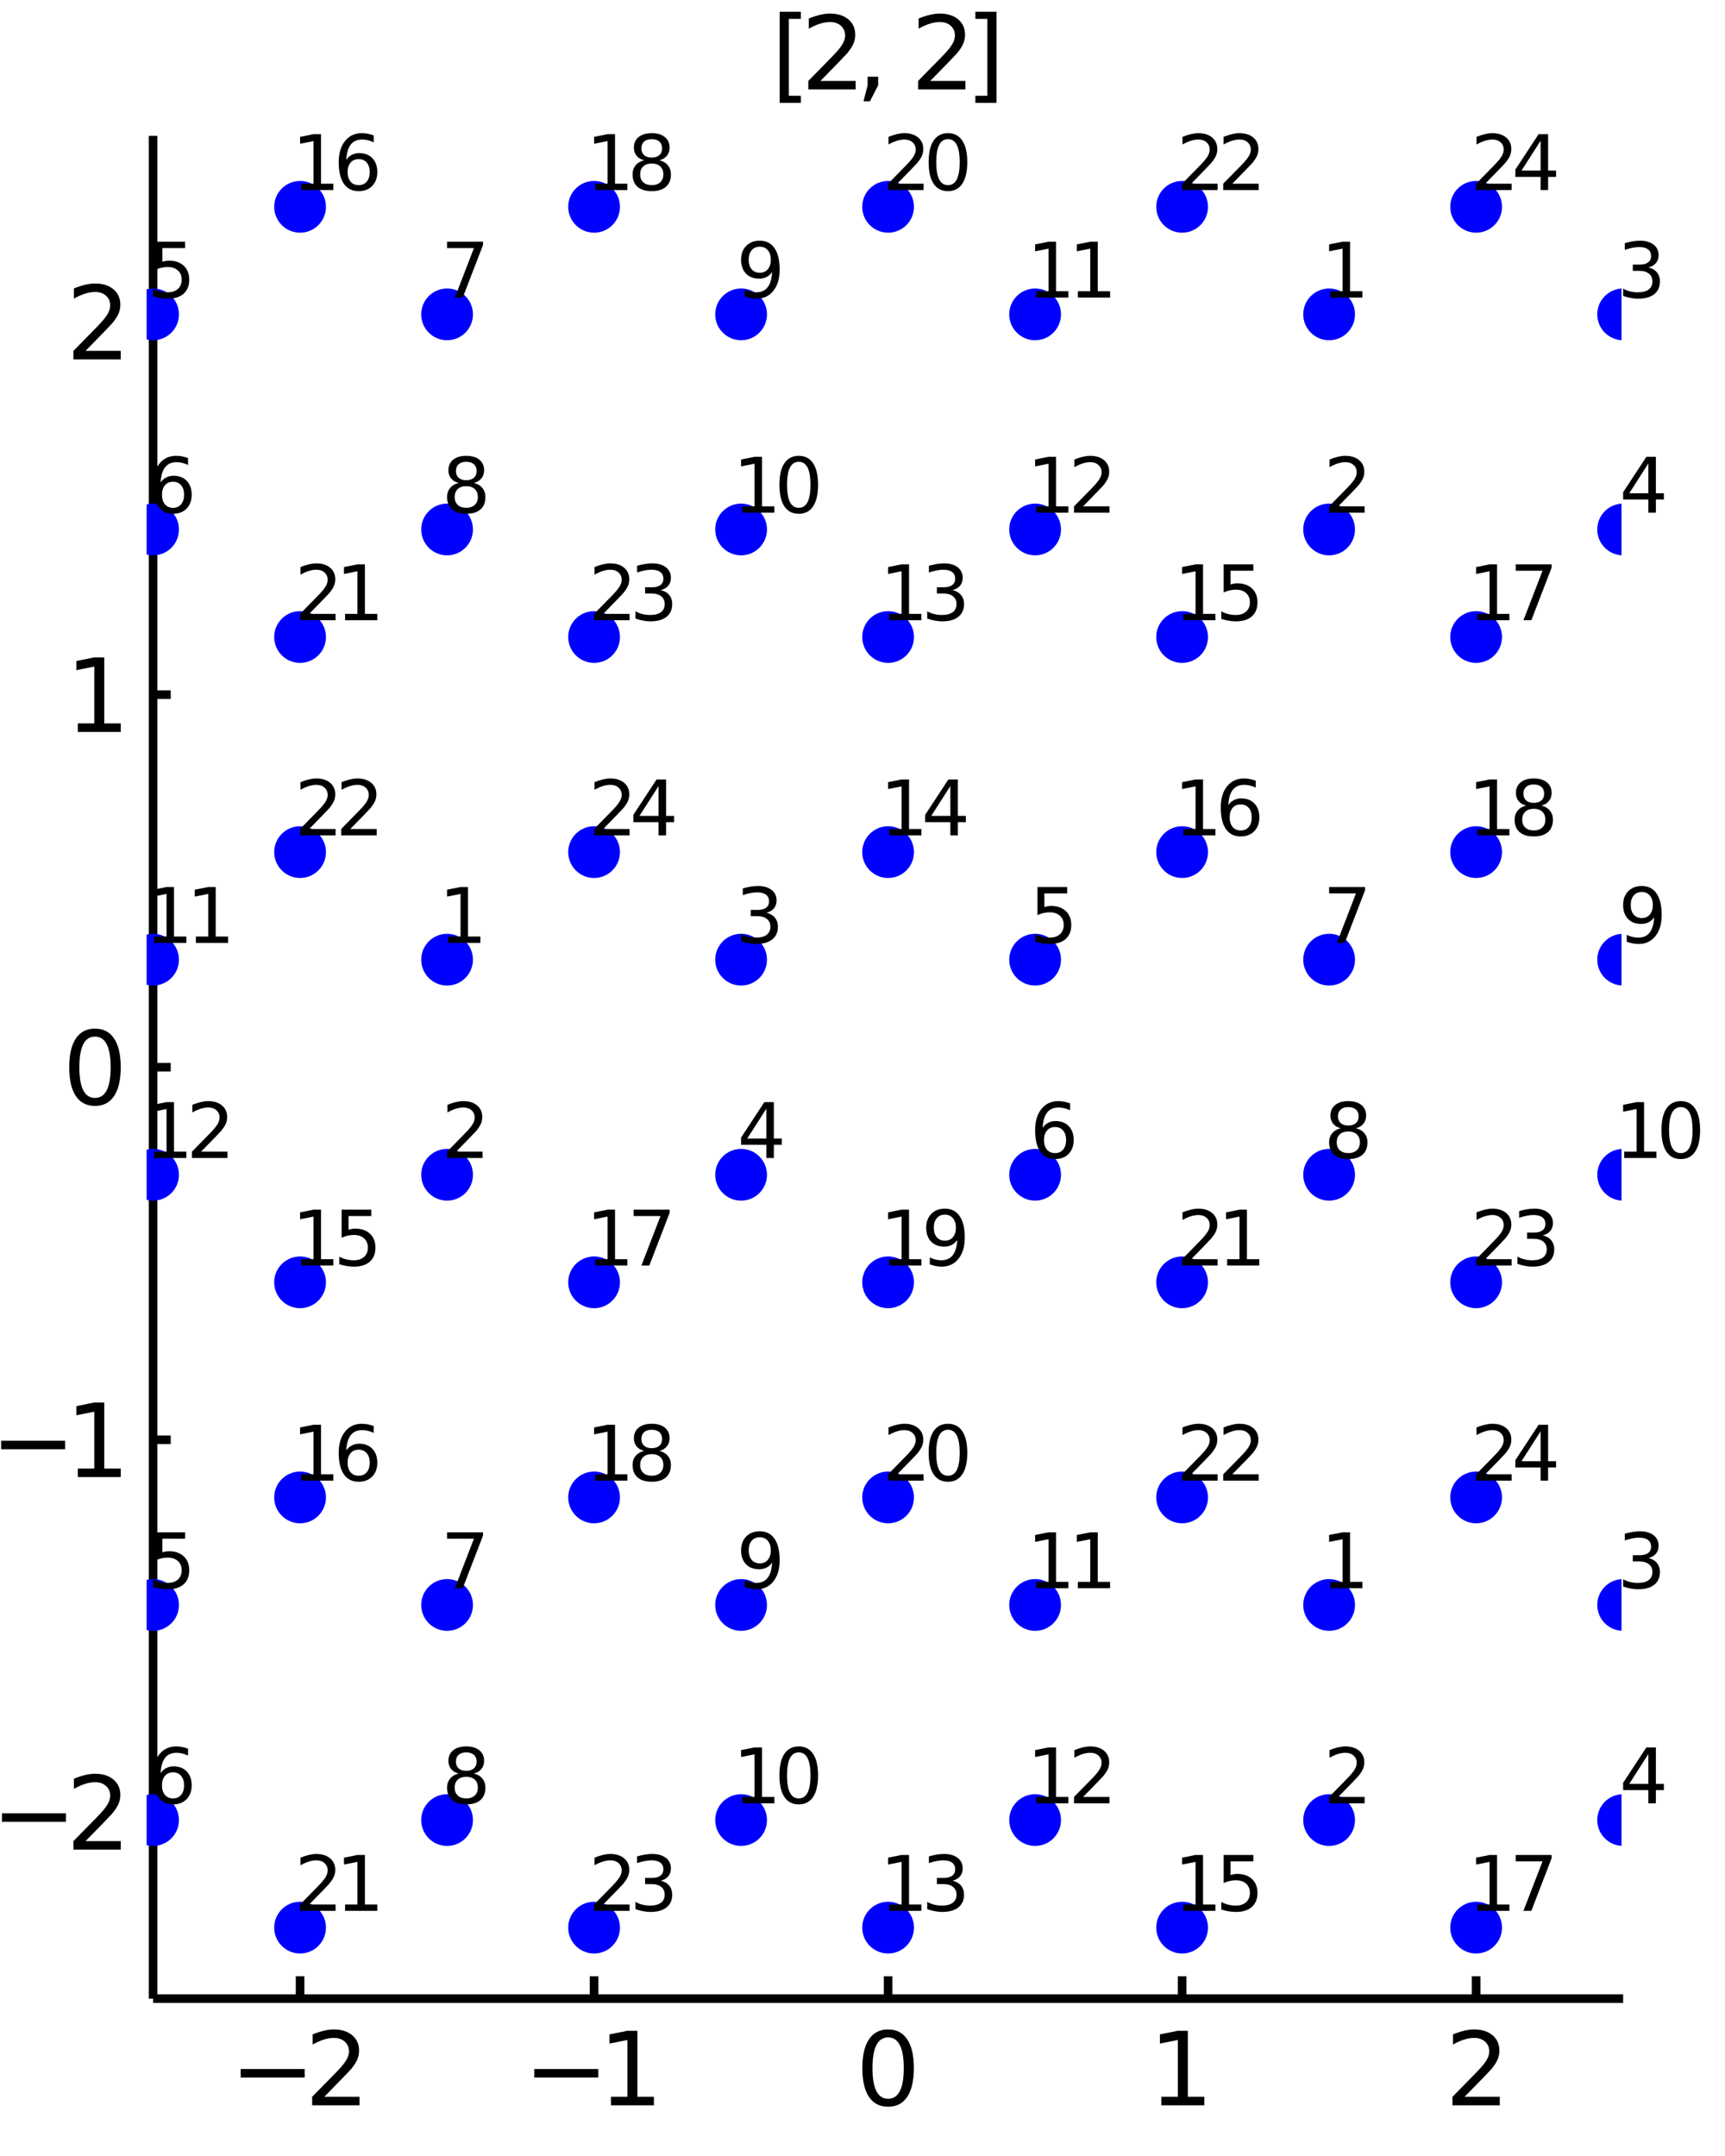 <?xml version="1.0" encoding="utf-8"?>
<svg xmlns="http://www.w3.org/2000/svg" xmlns:xlink="http://www.w3.org/1999/xlink" width="50" height="62.5" viewBox="0 0 200 250">
<rect x="0" y="0" width="200" height="250" fill="#808080" stroke="none"/>
<defs>
  <clipPath id="clip740">
    <rect x="0" y="0" width="200" height="250"/>
  </clipPath>
</defs>
<path clip-path="url(#clip740)" d="
M0 250 L200 250 L200 0 L0 0  Z
  " fill="#ffffff" fill-rule="evenodd" fill-opacity="1"/>
<defs>
  <clipPath id="clip741">
    <rect x="50" y="25" width="176" height="176"/>
  </clipPath>
</defs>
<path clip-path="url(#clip740)" d="
M17.748 231.752 L188.189 231.752 L188.189 15.748 L17.748 15.748  Z
  " fill="#ffffff" fill-rule="evenodd" fill-opacity="1"/>
<defs>
  <clipPath id="clip742">
    <rect x="17" y="15" width="171" height="217"/>
  </clipPath>
</defs>
<polyline clip-path="url(#clip740)" style="stroke:#000000; stroke-width:1; stroke-opacity:1; fill:none" points="
  17.748,231.752 188.189,231.752 
  "/>
<polyline clip-path="url(#clip740)" style="stroke:#000000; stroke-width:1; stroke-opacity:1; fill:none" points="
  34.792,231.752 34.792,229.16 
  "/>
<polyline clip-path="url(#clip740)" style="stroke:#000000; stroke-width:1; stroke-opacity:1; fill:none" points="
  68.88,231.752 68.88,229.16 
  "/>
<polyline clip-path="url(#clip740)" style="stroke:#000000; stroke-width:1; stroke-opacity:1; fill:none" points="
  102.969,231.752 102.969,229.16 
  "/>
<polyline clip-path="url(#clip740)" style="stroke:#000000; stroke-width:1; stroke-opacity:1; fill:none" points="
  137.057,231.752 137.057,229.16 
  "/>
<polyline clip-path="url(#clip740)" style="stroke:#000000; stroke-width:1; stroke-opacity:1; fill:none" points="
  171.145,231.752 171.145,229.16 
  "/>
<path clip-path="url(#clip740)" d="M 0 0 M27.906 239.913 L35.325 239.913 L35.325 240.897 L27.906 240.897 L27.906 239.913 Z" fill="#000000" fill-rule="evenodd" fill-opacity="1" /><path clip-path="url(#clip740)" d="M 0 0 M37.599 243.136 L41.679 243.136 L41.679 244.12 L36.193 244.12 L36.193 243.136 Q36.858 242.448 38.004 241.29 Q39.156 240.127 39.451 239.791 Q40.012 239.161 40.232 238.726 Q40.458 238.287 40.458 237.864 Q40.458 237.176 39.971 236.742 Q39.491 236.308 38.716 236.308 Q38.166 236.308 37.553 236.498 Q36.945 236.689 36.251 237.077 L36.251 235.897 Q36.956 235.613 37.57 235.468 Q38.183 235.324 38.693 235.324 Q40.035 235.324 40.834 235.995 Q41.632 236.666 41.632 237.789 Q41.632 238.321 41.43 238.802 Q41.233 239.276 40.706 239.924 Q40.562 240.092 39.786 240.897 Q39.011 241.695 37.599 243.136 Z" fill="#000000" fill-rule="evenodd" fill-opacity="1" /><path clip-path="url(#clip740)" d="M 0 0 M61.947 239.913 L69.366 239.913 L69.366 240.897 L61.947 240.897 L61.947 239.913 Z" fill="#000000" fill-rule="evenodd" fill-opacity="1" /><path clip-path="url(#clip740)" d="M 0 0 M70.836 243.136 L72.746 243.136 L72.746 236.545 L70.668 236.961 L70.668 235.897 L72.734 235.48 L73.903 235.48 L73.903 243.136 L75.813 243.136 L75.813 244.12 L70.836 244.12 L70.836 243.136 Z" fill="#000000" fill-rule="evenodd" fill-opacity="1" /><path clip-path="url(#clip740)" d="M 0 0 M102.969 236.25 Q102.066 236.25 101.609 237.141 Q101.157 238.026 101.157 239.809 Q101.157 241.585 101.609 242.476 Q102.066 243.362 102.969 243.362 Q103.877 243.362 104.328 242.476 Q104.786 241.585 104.786 239.809 Q104.786 238.026 104.328 237.141 Q103.877 236.25 102.969 236.25 M102.969 235.324 Q104.421 235.324 105.185 236.475 Q105.955 237.621 105.955 239.809 Q105.955 241.99 105.185 243.142 Q104.421 244.288 102.969 244.288 Q101.516 244.288 100.746 243.142 Q99.982 241.99 99.982 239.809 Q99.982 237.621 100.746 236.475 Q101.516 235.324 102.969 235.324 Z" fill="#000000" fill-rule="evenodd" fill-opacity="1" /><path clip-path="url(#clip740)" d="M 0 0 M134.652 243.136 L136.562 243.136 L136.562 236.545 L134.484 236.961 L134.484 235.897 L136.55 235.48 L137.719 235.48 L137.719 243.136 L139.629 243.136 L139.629 244.12 L134.652 244.12 L134.652 243.136 Z" fill="#000000" fill-rule="evenodd" fill-opacity="1" /><path clip-path="url(#clip740)" d="M 0 0 M169.808 243.136 L173.888 243.136 L173.888 244.12 L168.402 244.12 L168.402 243.136 Q169.067 242.448 170.213 241.29 Q171.365 240.127 171.66 239.791 Q172.221 239.161 172.441 238.726 Q172.667 238.287 172.667 237.864 Q172.667 237.176 172.181 236.742 Q171.7 236.308 170.925 236.308 Q170.375 236.308 169.762 236.498 Q169.154 236.689 168.46 237.077 L168.46 235.897 Q169.166 235.613 169.779 235.468 Q170.393 235.324 170.902 235.324 Q172.244 235.324 173.043 235.995 Q173.842 236.666 173.842 237.789 Q173.842 238.321 173.639 238.802 Q173.442 239.276 172.916 239.924 Q172.771 240.092 171.996 240.897 Q171.22 241.695 169.808 243.136 Z" fill="#000000" fill-rule="evenodd" fill-opacity="1" /><polyline clip-path="url(#clip740)" style="stroke:#000000; stroke-width:1; stroke-opacity:1; fill:none" points="
  17.748,231.752 17.748,15.748 
  "/>
<polyline clip-path="url(#clip740)" style="stroke:#000000; stroke-width:1; stroke-opacity:1; fill:none" points="
  17.748,210.152 19.793,210.152 
  "/>
<polyline clip-path="url(#clip740)" style="stroke:#000000; stroke-width:1; stroke-opacity:1; fill:none" points="
  17.748,166.951 19.793,166.951 
  "/>
<polyline clip-path="url(#clip740)" style="stroke:#000000; stroke-width:1; stroke-opacity:1; fill:none" points="
  17.748,123.75 19.793,123.75 
  "/>
<polyline clip-path="url(#clip740)" style="stroke:#000000; stroke-width:1; stroke-opacity:1; fill:none" points="
  17.748,80.549 19.793,80.549 
  "/>
<polyline clip-path="url(#clip740)" style="stroke:#000000; stroke-width:1; stroke-opacity:1; fill:none" points="
  17.748,37.348 19.793,37.348 
  "/>
<path clip-path="url(#clip740)" d="M 0 0 M0.225 210.264 L7.644 210.264 L7.644 211.248 L0.225 211.248 L0.225 210.264 Z" fill="#000000" fill-rule="evenodd" fill-opacity="1" /><path clip-path="url(#clip740)" d="M 0 0 M9.918 213.488 L13.998 213.488 L13.998 214.472 L8.512 214.472 L8.512 213.488 Q9.177 212.799 10.323 211.642 Q11.475 210.479 11.77 210.143 Q12.331 209.512 12.551 209.078 Q12.777 208.638 12.777 208.216 Q12.777 207.527 12.291 207.093 Q11.81 206.659 11.035 206.659 Q10.485 206.659 9.872 206.85 Q9.264 207.041 8.57 207.429 L8.57 206.248 Q9.276 205.965 9.889 205.82 Q10.503 205.675 11.012 205.675 Q12.354 205.675 13.153 206.347 Q13.952 207.018 13.952 208.141 Q13.952 208.673 13.749 209.153 Q13.552 209.628 13.026 210.276 Q12.881 210.444 12.106 211.248 Q11.33 212.047 9.918 213.488 Z" fill="#000000" fill-rule="evenodd" fill-opacity="1" /><path clip-path="url(#clip740)" d="M 0 0 M0.132 167.064 L7.551 167.064 L7.551 168.047 L0.132 168.047 L0.132 167.064 Z" fill="#000000" fill-rule="evenodd" fill-opacity="1" /><path clip-path="url(#clip740)" d="M 0 0 M9.021 170.287 L10.931 170.287 L10.931 163.696 L8.853 164.112 L8.853 163.047 L10.919 162.631 L12.088 162.631 L12.088 170.287 L13.998 170.287 L13.998 171.271 L9.021 171.271 L9.021 170.287 Z" fill="#000000" fill-rule="evenodd" fill-opacity="1" /><path clip-path="url(#clip740)" d="M 0 0 M11.012 120.2 Q10.109 120.2 9.652 121.091 Q9.201 121.976 9.201 123.759 Q9.201 125.535 9.652 126.426 Q10.109 127.312 11.012 127.312 Q11.921 127.312 12.372 126.426 Q12.829 125.535 12.829 123.759 Q12.829 121.976 12.372 121.091 Q11.921 120.2 11.012 120.2 M11.012 119.274 Q12.464 119.274 13.228 120.425 Q13.998 121.571 13.998 123.759 Q13.998 125.94 13.228 127.092 Q12.464 128.238 11.012 128.238 Q9.559 128.238 8.79 127.092 Q8.026 125.94 8.026 123.759 Q8.026 121.571 8.79 120.425 Q9.559 119.274 11.012 119.274 Z" fill="#000000" fill-rule="evenodd" fill-opacity="1" /><path clip-path="url(#clip740)" d="M 0 0 M9.021 83.885 L10.931 83.885 L10.931 77.294 L8.853 77.711 L8.853 76.646 L10.919 76.229 L12.088 76.229 L12.088 83.885 L13.998 83.885 L13.998 84.869 L9.021 84.869 L9.021 83.885 Z" fill="#000000" fill-rule="evenodd" fill-opacity="1" /><path clip-path="url(#clip740)" d="M 0 0 M9.918 40.685 L13.998 40.685 L13.998 41.668 L8.512 41.668 L8.512 40.685 Q9.177 39.996 10.323 38.839 Q11.475 37.675 11.77 37.34 Q12.331 36.709 12.551 36.275 Q12.777 35.835 12.777 35.413 Q12.777 34.724 12.291 34.29 Q11.81 33.856 11.035 33.856 Q10.485 33.856 9.872 34.047 Q9.264 34.238 8.57 34.626 L8.57 33.445 Q9.276 33.161 9.889 33.017 Q10.503 32.872 11.012 32.872 Q12.354 32.872 13.153 33.544 Q13.952 34.215 13.952 35.337 Q13.952 35.87 13.749 36.35 Q13.552 36.825 13.026 37.473 Q12.881 37.641 12.106 38.445 Q11.33 39.244 9.918 40.685 Z" fill="#000000" fill-rule="evenodd" fill-opacity="1" /><path clip-path="url(#clip740)" d="M 0 0 M90.396 1.363 L92.85 1.363 L92.85 2.191 L91.461 2.191 L91.461 11.103 L92.85 11.103 L92.85 11.931 L90.396 11.931 L90.396 1.363 Z" fill="#000000" fill-rule="evenodd" fill-opacity="1" /><path clip-path="url(#clip740)" d="M 0 0 M95.124 9.384 L99.204 9.384 L99.204 10.368 L93.718 10.368 L93.718 9.384 Q94.383 8.696 95.529 7.538 Q96.681 6.375 96.976 6.039 Q97.537 5.409 97.757 4.975 Q97.983 4.535 97.983 4.112 Q97.983 3.424 97.497 2.99 Q97.017 2.556 96.241 2.556 Q95.691 2.556 95.078 2.747 Q94.47 2.937 93.776 3.325 L93.776 2.145 Q94.482 1.861 95.095 1.716 Q95.709 1.572 96.218 1.572 Q97.561 1.572 98.359 2.243 Q99.158 2.914 99.158 4.037 Q99.158 4.569 98.955 5.05 Q98.758 5.524 98.232 6.172 Q98.087 6.34 97.312 7.145 Q96.536 7.943 95.124 9.384 Z" fill="#000000" fill-rule="evenodd" fill-opacity="1" /><path clip-path="url(#clip740)" d="M 0 0 M100.593 8.898 L101.814 8.898 L101.814 9.893 L100.865 11.745 L100.118 11.745 L100.593 9.893 L100.593 8.898 Z" fill="#000000" fill-rule="evenodd" fill-opacity="1" /><path clip-path="url(#clip740)" d="M 0 0 M107.856 9.384 L111.935 9.384 L111.935 10.368 L106.449 10.368 L106.449 9.384 Q107.115 8.696 108.261 7.538 Q109.412 6.375 109.707 6.039 Q110.269 5.409 110.489 4.975 Q110.714 4.535 110.714 4.112 Q110.714 3.424 110.228 2.99 Q109.748 2.556 108.973 2.556 Q108.423 2.556 107.809 2.747 Q107.202 2.937 106.507 3.325 L106.507 2.145 Q107.213 1.861 107.827 1.716 Q108.44 1.572 108.949 1.572 Q110.292 1.572 111.091 2.243 Q111.889 2.914 111.889 4.037 Q111.889 4.569 111.687 5.05 Q111.49 5.524 110.963 6.172 Q110.819 6.34 110.043 7.145 Q109.268 7.943 107.856 9.384 Z" fill="#000000" fill-rule="evenodd" fill-opacity="1" /><path clip-path="url(#clip740)" d="M 0 0 M115.541 1.363 L115.541 11.931 L113.087 11.931 L113.087 11.103 L114.47 11.103 L114.47 2.191 L113.087 2.191 L113.087 1.363 L115.541 1.363 Z" fill="#000000" fill-rule="evenodd" fill-opacity="1" /><circle clip-path="url(#clip742)" cx="34.792" cy="223.518" r="3" fill="#0000ff" fill-rule="evenodd" fill-opacity="1" stroke="none"/>
<path clip-path="url(#clip740)" d="M 0 0 M35.847 220.836 L38.907 220.836 L38.907 221.574 L34.792 221.574 L34.792 220.836 Q35.291 220.32 36.151 219.452 Q37.014 218.579 37.236 218.327 Q37.657 217.854 37.822 217.529 Q37.991 217.199 37.991 216.882 Q37.991 216.366 37.626 216.04 Q37.266 215.715 36.684 215.715 Q36.272 215.715 35.812 215.858 Q35.356 216.001 34.836 216.292 L34.836 215.406 Q35.365 215.194 35.825 215.085 Q36.285 214.977 36.667 214.977 Q37.674 214.977 38.273 215.48 Q38.872 215.984 38.872 216.826 Q38.872 217.225 38.72 217.585 Q38.572 217.941 38.178 218.427 Q38.069 218.553 37.487 219.156 Q36.906 219.755 35.847 220.836 Z" fill="#000000" fill-rule="evenodd" fill-opacity="1" /><path clip-path="url(#clip740)" d="M 0 0 M40.009 220.836 L41.441 220.836 L41.441 215.893 L39.883 216.205 L39.883 215.406 L41.433 215.094 L42.309 215.094 L42.309 220.836 L43.742 220.836 L43.742 221.574 L40.009 221.574 L40.009 220.836 Z" fill="#000000" fill-rule="evenodd" fill-opacity="1" /><circle clip-path="url(#clip742)" cx="51.836" cy="111.279" r="3" fill="#0000ff" fill-rule="evenodd" fill-opacity="1" stroke="none"/>
<circle clip-path="url(#clip742)" cx="51.836" cy="136.221" r="3" fill="#0000ff" fill-rule="evenodd" fill-opacity="1" stroke="none"/>
<circle clip-path="url(#clip742)" cx="85.924" cy="111.279" r="3" fill="#0000ff" fill-rule="evenodd" fill-opacity="1" stroke="none"/>
<circle clip-path="url(#clip742)" cx="85.924" cy="136.221" r="3" fill="#0000ff" fill-rule="evenodd" fill-opacity="1" stroke="none"/>
<circle clip-path="url(#clip742)" cx="17.748" cy="186.105" r="3" fill="#0000ff" fill-rule="evenodd" fill-opacity="1" stroke="none"/>
<circle clip-path="url(#clip742)" cx="17.748" cy="211.047" r="3" fill="#0000ff" fill-rule="evenodd" fill-opacity="1" stroke="none"/>
<circle clip-path="url(#clip742)" cx="51.836" cy="186.105" r="3" fill="#0000ff" fill-rule="evenodd" fill-opacity="1" stroke="none"/>
<circle clip-path="url(#clip742)" cx="51.836" cy="211.047" r="3" fill="#0000ff" fill-rule="evenodd" fill-opacity="1" stroke="none"/>
<circle clip-path="url(#clip742)" cx="85.924" cy="186.105" r="3" fill="#0000ff" fill-rule="evenodd" fill-opacity="1" stroke="none"/>
<circle clip-path="url(#clip742)" cx="85.924" cy="211.047" r="3" fill="#0000ff" fill-rule="evenodd" fill-opacity="1" stroke="none"/>
<circle clip-path="url(#clip742)" cx="17.748" cy="111.279" r="3" fill="#0000ff" fill-rule="evenodd" fill-opacity="1" stroke="none"/>
<circle clip-path="url(#clip742)" cx="17.748" cy="136.221" r="3" fill="#0000ff" fill-rule="evenodd" fill-opacity="1" stroke="none"/>
<circle clip-path="url(#clip742)" cx="102.969" cy="223.518" r="3" fill="#0000ff" fill-rule="evenodd" fill-opacity="1" stroke="none"/>
<circle clip-path="url(#clip742)" cx="34.792" cy="148.692" r="3" fill="#0000ff" fill-rule="evenodd" fill-opacity="1" stroke="none"/>
<circle clip-path="url(#clip742)" cx="34.792" cy="173.634" r="3" fill="#0000ff" fill-rule="evenodd" fill-opacity="1" stroke="none"/>
<circle clip-path="url(#clip742)" cx="68.88" cy="148.692" r="3" fill="#0000ff" fill-rule="evenodd" fill-opacity="1" stroke="none"/>
<circle clip-path="url(#clip742)" cx="68.88" cy="173.634" r="3" fill="#0000ff" fill-rule="evenodd" fill-opacity="1" stroke="none"/>
<circle clip-path="url(#clip742)" cx="102.969" cy="148.692" r="3" fill="#0000ff" fill-rule="evenodd" fill-opacity="1" stroke="none"/>
<circle clip-path="url(#clip742)" cx="102.969" cy="173.634" r="3" fill="#0000ff" fill-rule="evenodd" fill-opacity="1" stroke="none"/>
<circle clip-path="url(#clip742)" cx="34.792" cy="73.866" r="3" fill="#0000ff" fill-rule="evenodd" fill-opacity="1" stroke="none"/>
<circle clip-path="url(#clip742)" cx="34.792" cy="98.808" r="3" fill="#0000ff" fill-rule="evenodd" fill-opacity="1" stroke="none"/>
<circle clip-path="url(#clip742)" cx="68.88" cy="223.518" r="3" fill="#0000ff" fill-rule="evenodd" fill-opacity="1" stroke="none"/>
<path clip-path="url(#clip740)" d="M 0 0 M51.962 108.597 L53.394 108.597 L53.394 103.654 L51.836 103.966 L51.836 103.168 L53.386 102.855 L54.262 102.855 L54.262 108.597 L55.695 108.597 L55.695 109.335 L51.962 109.335 L51.962 108.597 Z" fill="#000000" fill-rule="evenodd" fill-opacity="1" /><path clip-path="url(#clip740)" d="M 0 0 M52.891 133.539 L55.951 133.539 L55.951 134.277 L51.836 134.277 L51.836 133.539 Q52.335 133.023 53.195 132.155 Q54.058 131.282 54.28 131.03 Q54.701 130.557 54.866 130.232 Q55.035 129.902 55.035 129.585 Q55.035 129.069 54.67 128.743 Q54.31 128.418 53.729 128.418 Q53.316 128.418 52.856 128.561 Q52.401 128.704 51.88 128.995 L51.88 128.109 Q52.409 127.897 52.869 127.788 Q53.329 127.68 53.711 127.68 Q54.718 127.68 55.317 128.183 Q55.916 128.687 55.916 129.529 Q55.916 129.928 55.764 130.288 Q55.617 130.644 55.222 131.13 Q55.113 131.256 54.532 131.859 Q53.95 132.458 52.891 133.539 Z" fill="#000000" fill-rule="evenodd" fill-opacity="1" /><path clip-path="url(#clip740)" d="M 0 0 M88.854 105.841 Q89.483 105.976 89.835 106.401 Q90.191 106.826 90.191 107.451 Q90.191 108.411 89.531 108.936 Q88.871 109.461 87.656 109.461 Q87.248 109.461 86.814 109.378 Q86.385 109.3 85.924 109.14 L85.924 108.293 Q86.289 108.506 86.723 108.615 Q87.157 108.723 87.63 108.723 Q88.455 108.723 88.885 108.398 Q89.319 108.072 89.319 107.451 Q89.319 106.878 88.915 106.557 Q88.516 106.232 87.799 106.232 L87.044 106.232 L87.044 105.511 L87.834 105.511 Q88.481 105.511 88.824 105.255 Q89.167 104.995 89.167 104.509 Q89.167 104.01 88.811 103.745 Q88.459 103.476 87.799 103.476 Q87.439 103.476 87.027 103.554 Q86.615 103.632 86.12 103.797 L86.12 103.016 Q86.619 102.877 87.053 102.807 Q87.491 102.738 87.877 102.738 Q88.876 102.738 89.457 103.194 Q90.039 103.645 90.039 104.417 Q90.039 104.956 89.731 105.329 Q89.423 105.698 88.854 105.841 Z" fill="#000000" fill-rule="evenodd" fill-opacity="1" /><path clip-path="url(#clip740)" d="M 0 0 M88.85 128.561 L86.636 132.02 L88.85 132.02 L88.85 128.561 M88.62 127.797 L89.722 127.797 L89.722 132.02 L90.647 132.02 L90.647 132.749 L89.722 132.749 L89.722 134.277 L88.85 134.277 L88.85 132.749 L85.924 132.749 L85.924 131.903 L88.62 127.797 Z" fill="#000000" fill-rule="evenodd" fill-opacity="1" /><path clip-path="url(#clip740)" d="M 0 0 M18.021 177.681 L21.463 177.681 L21.463 178.419 L18.824 178.419 L18.824 180.007 Q19.015 179.942 19.206 179.912 Q19.397 179.877 19.588 179.877 Q20.673 179.877 21.307 180.472 Q21.941 181.066 21.941 182.082 Q21.941 183.128 21.29 183.71 Q20.639 184.287 19.454 184.287 Q19.046 184.287 18.62 184.217 Q18.199 184.148 17.748 184.009 L17.748 183.128 Q18.139 183.341 18.555 183.445 Q18.972 183.549 19.436 183.549 Q20.187 183.549 20.626 183.154 Q21.064 182.759 21.064 182.082 Q21.064 181.405 20.626 181.01 Q20.187 180.615 19.436 180.615 Q19.085 180.615 18.733 180.693 Q18.386 180.771 18.021 180.936 L18.021 177.681 Z" fill="#000000" fill-rule="evenodd" fill-opacity="1" /><path clip-path="url(#clip740)" d="M 0 0 M20.061 205.514 Q19.471 205.514 19.124 205.917 Q18.781 206.321 18.781 207.024 Q18.781 207.723 19.124 208.131 Q19.471 208.534 20.061 208.534 Q20.652 208.534 20.994 208.131 Q21.342 207.723 21.342 207.024 Q21.342 206.321 20.994 205.917 Q20.652 205.514 20.061 205.514 M21.802 202.766 L21.802 203.565 Q21.472 203.409 21.133 203.326 Q20.799 203.244 20.469 203.244 Q19.601 203.244 19.141 203.83 Q18.686 204.415 18.62 205.6 Q18.877 205.223 19.263 205.023 Q19.649 204.819 20.113 204.819 Q21.09 204.819 21.654 205.414 Q22.223 206.004 22.223 207.024 Q22.223 208.022 21.633 208.626 Q21.042 209.229 20.061 209.229 Q18.937 209.229 18.343 208.369 Q17.748 207.506 17.748 205.869 Q17.748 204.333 18.477 203.422 Q19.206 202.506 20.435 202.506 Q20.765 202.506 21.099 202.571 Q21.437 202.636 21.802 202.766 Z" fill="#000000" fill-rule="evenodd" fill-opacity="1" /><path clip-path="url(#clip740)" d="M 0 0 M51.836 177.681 L56.003 177.681 L56.003 178.054 L53.65 184.161 L52.735 184.161 L54.948 178.419 L51.836 178.419 L51.836 177.681 Z" fill="#000000" fill-rule="evenodd" fill-opacity="1" /><path clip-path="url(#clip740)" d="M 0 0 M54.058 206.026 Q53.433 206.026 53.073 206.36 Q52.717 206.694 52.717 207.28 Q52.717 207.866 53.073 208.2 Q53.433 208.534 54.058 208.534 Q54.683 208.534 55.044 208.2 Q55.404 207.862 55.404 207.28 Q55.404 206.694 55.044 206.36 Q54.688 206.026 54.058 206.026 M53.182 205.652 Q52.617 205.514 52.301 205.127 Q51.988 204.741 51.988 204.185 Q51.988 203.409 52.539 202.957 Q53.095 202.506 54.058 202.506 Q55.026 202.506 55.578 202.957 Q56.129 203.409 56.129 204.185 Q56.129 204.741 55.812 205.127 Q55.499 205.514 54.94 205.652 Q55.573 205.8 55.925 206.23 Q56.281 206.659 56.281 207.28 Q56.281 208.222 55.703 208.725 Q55.13 209.229 54.058 209.229 Q52.986 209.229 52.409 208.725 Q51.836 208.222 51.836 207.28 Q51.836 206.659 52.192 206.23 Q52.548 205.8 53.182 205.652 M52.861 204.268 Q52.861 204.771 53.173 205.053 Q53.49 205.336 54.058 205.336 Q54.623 205.336 54.94 205.053 Q55.261 204.771 55.261 204.268 Q55.261 203.764 54.94 203.482 Q54.623 203.2 54.058 203.2 Q53.49 203.2 53.173 203.482 Q52.861 203.764 52.861 204.268 Z" fill="#000000" fill-rule="evenodd" fill-opacity="1" /><path clip-path="url(#clip740)" d="M 0 0 M86.341 184.026 L86.341 183.228 Q86.671 183.384 87.01 183.467 Q87.348 183.549 87.674 183.549 Q88.542 183.549 88.997 182.967 Q89.457 182.381 89.522 181.192 Q89.271 181.565 88.885 181.765 Q88.498 181.965 88.029 181.965 Q87.057 181.965 86.489 181.379 Q85.924 180.789 85.924 179.769 Q85.924 178.77 86.515 178.167 Q87.105 177.564 88.086 177.564 Q89.21 177.564 89.8 178.427 Q90.395 179.287 90.395 180.927 Q90.395 182.46 89.666 183.375 Q88.941 184.287 87.713 184.287 Q87.383 184.287 87.044 184.222 Q86.706 184.157 86.341 184.026 M88.086 181.279 Q88.676 181.279 89.019 180.875 Q89.366 180.472 89.366 179.769 Q89.366 179.07 89.019 178.666 Q88.676 178.258 88.086 178.258 Q87.496 178.258 87.148 178.666 Q86.805 179.07 86.805 179.769 Q86.805 180.472 87.148 180.875 Q87.496 181.279 88.086 181.279 Z" fill="#000000" fill-rule="evenodd" fill-opacity="1" /><path clip-path="url(#clip740)" d="M 0 0 M86.05 208.365 L87.483 208.365 L87.483 203.422 L85.924 203.734 L85.924 202.935 L87.474 202.623 L88.351 202.623 L88.351 208.365 L89.783 208.365 L89.783 209.103 L86.05 209.103 L86.05 208.365 Z" fill="#000000" fill-rule="evenodd" fill-opacity="1" /><path clip-path="url(#clip740)" d="M 0 0 M92.608 203.2 Q91.931 203.2 91.588 203.869 Q91.25 204.533 91.25 205.869 Q91.25 207.202 91.588 207.87 Q91.931 208.534 92.608 208.534 Q93.29 208.534 93.628 207.87 Q93.971 207.202 93.971 205.869 Q93.971 204.533 93.628 203.869 Q93.29 203.2 92.608 203.2 M92.608 202.506 Q93.698 202.506 94.271 203.369 Q94.848 204.229 94.848 205.869 Q94.848 207.506 94.271 208.369 Q93.698 209.229 92.608 209.229 Q91.519 209.229 90.942 208.369 Q90.369 207.506 90.369 205.869 Q90.369 204.229 90.942 203.369 Q91.519 202.506 92.608 202.506 Z" fill="#000000" fill-rule="evenodd" fill-opacity="1" /><path clip-path="url(#clip740)" d="M 0 0 M17.874 108.597 L19.306 108.597 L19.306 103.654 L17.748 103.966 L17.748 103.168 L19.297 102.855 L20.174 102.855 L20.174 108.597 L21.607 108.597 L21.607 109.335 L17.874 109.335 L17.874 108.597 Z" fill="#000000" fill-rule="evenodd" fill-opacity="1" /><path clip-path="url(#clip740)" d="M 0 0 M22.709 108.597 L24.141 108.597 L24.141 103.654 L22.583 103.966 L22.583 103.168 L24.133 102.855 L25.009 102.855 L25.009 108.597 L26.442 108.597 L26.442 109.335 L22.709 109.335 L22.709 108.597 Z" fill="#000000" fill-rule="evenodd" fill-opacity="1" /><path clip-path="url(#clip740)" d="M 0 0 M17.874 133.539 L19.306 133.539 L19.306 128.596 L17.748 128.908 L17.748 128.109 L19.297 127.797 L20.174 127.797 L20.174 133.539 L21.607 133.539 L21.607 134.277 L17.874 134.277 L17.874 133.539 Z" fill="#000000" fill-rule="evenodd" fill-opacity="1" /><path clip-path="url(#clip740)" d="M 0 0 M23.312 133.539 L26.372 133.539 L26.372 134.277 L22.258 134.277 L22.258 133.539 Q22.757 133.023 23.616 132.155 Q24.48 131.282 24.701 131.03 Q25.122 130.557 25.287 130.232 Q25.456 129.902 25.456 129.585 Q25.456 129.069 25.092 128.743 Q24.732 128.418 24.15 128.418 Q23.738 128.418 23.277 128.561 Q22.822 128.704 22.301 128.995 L22.301 128.109 Q22.831 127.897 23.291 127.788 Q23.751 127.68 24.133 127.68 Q25.14 127.68 25.738 128.183 Q26.337 128.687 26.337 129.529 Q26.337 129.928 26.186 130.288 Q26.038 130.644 25.643 131.13 Q25.534 131.256 24.953 131.859 Q24.371 132.458 23.312 133.539 Z" fill="#000000" fill-rule="evenodd" fill-opacity="1" /><path clip-path="url(#clip740)" d="M 0 0 M103.094 220.836 L104.527 220.836 L104.527 215.893 L102.969 216.205 L102.969 215.406 L104.518 215.094 L105.395 215.094 L105.395 220.836 L106.827 220.836 L106.827 221.574 L103.094 221.574 L103.094 220.836 Z" fill="#000000" fill-rule="evenodd" fill-opacity="1" /><path clip-path="url(#clip740)" d="M 0 0 M110.434 218.08 Q111.063 218.215 111.415 218.64 Q111.771 219.065 111.771 219.69 Q111.771 220.649 111.111 221.175 Q110.451 221.7 109.236 221.7 Q108.828 221.7 108.394 221.617 Q107.964 221.539 107.504 221.379 L107.504 220.532 Q107.869 220.745 108.303 220.853 Q108.737 220.962 109.21 220.962 Q110.034 220.962 110.464 220.636 Q110.898 220.311 110.898 219.69 Q110.898 219.117 110.495 218.796 Q110.095 218.471 109.379 218.471 L108.624 218.471 L108.624 217.75 L109.414 217.75 Q110.06 217.75 110.403 217.494 Q110.746 217.234 110.746 216.748 Q110.746 216.248 110.39 215.984 Q110.039 215.715 109.379 215.715 Q109.019 215.715 108.606 215.793 Q108.194 215.871 107.699 216.036 L107.699 215.255 Q108.199 215.116 108.633 215.046 Q109.071 214.977 109.457 214.977 Q110.455 214.977 111.037 215.432 Q111.619 215.884 111.619 216.656 Q111.619 217.195 111.31 217.568 Q111.002 217.937 110.434 218.08 Z" fill="#000000" fill-rule="evenodd" fill-opacity="1" /><path clip-path="url(#clip740)" d="M 0 0 M34.918 146.01 L36.35 146.01 L36.35 141.067 L34.792 141.379 L34.792 140.58 L36.342 140.268 L37.218 140.268 L37.218 146.01 L38.651 146.01 L38.651 146.748 L34.918 146.748 L34.918 146.01 Z" fill="#000000" fill-rule="evenodd" fill-opacity="1" /><path clip-path="url(#clip740)" d="M 0 0 M39.61 140.268 L43.052 140.268 L43.052 141.006 L40.413 141.006 L40.413 142.594 Q40.604 142.529 40.795 142.499 Q40.986 142.464 41.177 142.464 Q42.262 142.464 42.895 143.059 Q43.529 143.653 43.529 144.669 Q43.529 145.715 42.878 146.297 Q42.227 146.874 41.042 146.874 Q40.634 146.874 40.209 146.804 Q39.788 146.735 39.336 146.596 L39.336 145.715 Q39.727 145.928 40.144 146.032 Q40.56 146.136 41.025 146.136 Q41.776 146.136 42.214 145.741 Q42.652 145.346 42.652 144.669 Q42.652 143.992 42.214 143.597 Q41.776 143.202 41.025 143.202 Q40.673 143.202 40.322 143.28 Q39.974 143.358 39.61 143.523 L39.61 140.268 Z" fill="#000000" fill-rule="evenodd" fill-opacity="1" /><path clip-path="url(#clip740)" d="M 0 0 M34.918 170.952 L36.35 170.952 L36.35 166.009 L34.792 166.321 L34.792 165.522 L36.342 165.21 L37.218 165.21 L37.218 170.952 L38.651 170.952 L38.651 171.69 L34.918 171.69 L34.918 170.952 Z" fill="#000000" fill-rule="evenodd" fill-opacity="1" /><path clip-path="url(#clip740)" d="M 0 0 M41.585 168.101 Q40.994 168.101 40.647 168.504 Q40.304 168.908 40.304 169.611 Q40.304 170.31 40.647 170.718 Q40.994 171.121 41.585 171.121 Q42.175 171.121 42.518 170.718 Q42.865 170.31 42.865 169.611 Q42.865 168.908 42.518 168.504 Q42.175 168.101 41.585 168.101 M43.325 165.353 L43.325 166.152 Q42.995 165.996 42.657 165.913 Q42.322 165.831 41.993 165.831 Q41.125 165.831 40.664 166.417 Q40.209 167.002 40.144 168.187 Q40.4 167.81 40.786 167.61 Q41.172 167.406 41.637 167.406 Q42.613 167.406 43.178 168.001 Q43.746 168.591 43.746 169.611 Q43.746 170.609 43.156 171.213 Q42.566 171.816 41.585 171.816 Q40.461 171.816 39.866 170.956 Q39.271 170.093 39.271 168.456 Q39.271 166.92 40 166.009 Q40.73 165.093 41.958 165.093 Q42.288 165.093 42.622 165.158 Q42.961 165.223 43.325 165.353 Z" fill="#000000" fill-rule="evenodd" fill-opacity="1" /><path clip-path="url(#clip740)" d="M 0 0 M69.006 146.01 L70.439 146.01 L70.439 141.067 L68.88 141.379 L68.88 140.58 L70.43 140.268 L71.306 140.268 L71.306 146.01 L72.739 146.01 L72.739 146.748 L69.006 146.748 L69.006 146.01 Z" fill="#000000" fill-rule="evenodd" fill-opacity="1" /><path clip-path="url(#clip740)" d="M 0 0 M73.468 140.268 L77.635 140.268 L77.635 140.641 L75.282 146.748 L74.366 146.748 L76.58 141.006 L73.468 141.006 L73.468 140.268 Z" fill="#000000" fill-rule="evenodd" fill-opacity="1" /><path clip-path="url(#clip740)" d="M 0 0 M69.006 170.952 L70.439 170.952 L70.439 166.009 L68.88 166.321 L68.88 165.522 L70.43 165.21 L71.306 165.21 L71.306 170.952 L72.739 170.952 L72.739 171.69 L69.006 171.69 L69.006 170.952 Z" fill="#000000" fill-rule="evenodd" fill-opacity="1" /><path clip-path="url(#clip740)" d="M 0 0 M75.564 168.613 Q74.939 168.613 74.579 168.947 Q74.223 169.281 74.223 169.867 Q74.223 170.453 74.579 170.787 Q74.939 171.121 75.564 171.121 Q76.189 171.121 76.549 170.787 Q76.91 170.449 76.91 169.867 Q76.91 169.281 76.549 168.947 Q76.194 168.613 75.564 168.613 M74.688 168.239 Q74.123 168.101 73.806 167.714 Q73.494 167.328 73.494 166.772 Q73.494 165.996 74.045 165.544 Q74.601 165.093 75.564 165.093 Q76.532 165.093 77.083 165.544 Q77.635 165.996 77.635 166.772 Q77.635 167.328 77.318 167.714 Q77.005 168.101 76.445 168.239 Q77.079 168.387 77.431 168.817 Q77.787 169.246 77.787 169.867 Q77.787 170.809 77.209 171.312 Q76.636 171.816 75.564 171.816 Q74.492 171.816 73.915 171.312 Q73.342 170.809 73.342 169.867 Q73.342 169.246 73.698 168.817 Q74.054 168.387 74.688 168.239 M74.366 166.855 Q74.366 167.358 74.679 167.641 Q74.996 167.923 75.564 167.923 Q76.129 167.923 76.445 167.641 Q76.767 167.358 76.767 166.855 Q76.767 166.351 76.445 166.069 Q76.129 165.787 75.564 165.787 Q74.996 165.787 74.679 166.069 Q74.366 166.351 74.366 166.855 Z" fill="#000000" fill-rule="evenodd" fill-opacity="1" /><path clip-path="url(#clip740)" d="M 0 0 M103.094 146.01 L104.527 146.01 L104.527 141.067 L102.969 141.379 L102.969 140.58 L104.518 140.268 L105.395 140.268 L105.395 146.01 L106.827 146.01 L106.827 146.748 L103.094 146.748 L103.094 146.01 Z" fill="#000000" fill-rule="evenodd" fill-opacity="1" /><path clip-path="url(#clip740)" d="M 0 0 M107.804 146.613 L107.804 145.815 Q108.133 145.971 108.472 146.054 Q108.81 146.136 109.136 146.136 Q110.004 146.136 110.46 145.554 Q110.92 144.968 110.985 143.779 Q110.733 144.153 110.347 144.352 Q109.961 144.552 109.492 144.552 Q108.52 144.552 107.951 143.966 Q107.387 143.376 107.387 142.356 Q107.387 141.357 107.977 140.754 Q108.567 140.151 109.548 140.151 Q110.672 140.151 111.263 141.015 Q111.857 141.874 111.857 143.514 Q111.857 145.047 111.128 145.962 Q110.403 146.874 109.175 146.874 Q108.845 146.874 108.507 146.809 Q108.168 146.744 107.804 146.613 M109.548 143.866 Q110.139 143.866 110.481 143.462 Q110.829 143.059 110.829 142.356 Q110.829 141.657 110.481 141.253 Q110.139 140.845 109.548 140.845 Q108.958 140.845 108.611 141.253 Q108.268 141.657 108.268 142.356 Q108.268 143.059 108.611 143.462 Q108.958 143.866 109.548 143.866 Z" fill="#000000" fill-rule="evenodd" fill-opacity="1" /><path clip-path="url(#clip740)" d="M 0 0 M104.023 170.952 L107.083 170.952 L107.083 171.69 L102.969 171.69 L102.969 170.952 Q103.468 170.436 104.327 169.568 Q105.191 168.695 105.412 168.443 Q105.833 167.97 105.998 167.645 Q106.167 167.315 106.167 166.998 Q106.167 166.482 105.803 166.156 Q105.442 165.831 104.861 165.831 Q104.449 165.831 103.988 165.974 Q103.533 166.117 103.012 166.408 L103.012 165.522 Q103.541 165.31 104.001 165.201 Q104.462 165.093 104.843 165.093 Q105.85 165.093 106.449 165.596 Q107.048 166.1 107.048 166.942 Q107.048 167.341 106.896 167.701 Q106.749 168.057 106.354 168.543 Q106.245 168.669 105.664 169.272 Q105.082 169.871 104.023 170.952 Z" fill="#000000" fill-rule="evenodd" fill-opacity="1" /><path clip-path="url(#clip740)" d="M 0 0 M109.909 165.787 Q109.231 165.787 108.889 166.456 Q108.55 167.12 108.55 168.456 Q108.55 169.789 108.889 170.457 Q109.231 171.121 109.909 171.121 Q110.59 171.121 110.929 170.457 Q111.271 169.789 111.271 168.456 Q111.271 167.12 110.929 166.456 Q110.59 165.787 109.909 165.787 M109.909 165.093 Q110.998 165.093 111.571 165.956 Q112.148 166.816 112.148 168.456 Q112.148 170.093 111.571 170.956 Q110.998 171.816 109.909 171.816 Q108.819 171.816 108.242 170.956 Q107.669 170.093 107.669 168.456 Q107.669 166.816 108.242 165.956 Q108.819 165.093 109.909 165.093 Z" fill="#000000" fill-rule="evenodd" fill-opacity="1" /><path clip-path="url(#clip740)" d="M 0 0 M35.847 71.184 L38.907 71.184 L38.907 71.922 L34.792 71.922 L34.792 71.184 Q35.291 70.668 36.151 69.8 Q37.014 68.927 37.236 68.675 Q37.657 68.202 37.822 67.877 Q37.991 67.547 37.991 67.23 Q37.991 66.714 37.626 66.388 Q37.266 66.063 36.684 66.063 Q36.272 66.063 35.812 66.206 Q35.356 66.349 34.836 66.64 L34.836 65.754 Q35.365 65.542 35.825 65.433 Q36.285 65.325 36.667 65.325 Q37.674 65.325 38.273 65.828 Q38.872 66.332 38.872 67.174 Q38.872 67.573 38.72 67.933 Q38.572 68.289 38.178 68.775 Q38.069 68.901 37.487 69.504 Q36.906 70.103 35.847 71.184 Z" fill="#000000" fill-rule="evenodd" fill-opacity="1" /><path clip-path="url(#clip740)" d="M 0 0 M40.009 71.184 L41.441 71.184 L41.441 66.241 L39.883 66.553 L39.883 65.754 L41.433 65.442 L42.309 65.442 L42.309 71.184 L43.742 71.184 L43.742 71.922 L40.009 71.922 L40.009 71.184 Z" fill="#000000" fill-rule="evenodd" fill-opacity="1" /><path clip-path="url(#clip740)" d="M 0 0 M35.847 96.126 L38.907 96.126 L38.907 96.864 L34.792 96.864 L34.792 96.126 Q35.291 95.61 36.151 94.742 Q37.014 93.869 37.236 93.618 Q37.657 93.144 37.822 92.819 Q37.991 92.489 37.991 92.172 Q37.991 91.656 37.626 91.33 Q37.266 91.005 36.684 91.005 Q36.272 91.005 35.812 91.148 Q35.356 91.291 34.836 91.582 L34.836 90.697 Q35.365 90.484 35.825 90.375 Q36.285 90.267 36.667 90.267 Q37.674 90.267 38.273 90.77 Q38.872 91.274 38.872 92.116 Q38.872 92.515 38.72 92.875 Q38.572 93.231 38.178 93.717 Q38.069 93.843 37.487 94.447 Q36.906 95.045 35.847 96.126 Z" fill="#000000" fill-rule="evenodd" fill-opacity="1" /><path clip-path="url(#clip740)" d="M 0 0 M40.612 96.126 L43.672 96.126 L43.672 96.864 L39.558 96.864 L39.558 96.126 Q40.057 95.61 40.916 94.742 Q41.78 93.869 42.001 93.618 Q42.422 93.144 42.587 92.819 Q42.757 92.489 42.757 92.172 Q42.757 91.656 42.392 91.33 Q42.032 91.005 41.45 91.005 Q41.038 91.005 40.578 91.148 Q40.122 91.291 39.601 91.582 L39.601 90.697 Q40.131 90.484 40.591 90.375 Q41.051 90.267 41.433 90.267 Q42.44 90.267 43.039 90.77 Q43.638 91.274 43.638 92.116 Q43.638 92.515 43.486 92.875 Q43.338 93.231 42.943 93.717 Q42.835 93.843 42.253 94.447 Q41.671 95.045 40.612 96.126 Z" fill="#000000" fill-rule="evenodd" fill-opacity="1" /><path clip-path="url(#clip740)" d="M 0 0 M69.935 220.836 L72.995 220.836 L72.995 221.574 L68.88 221.574 L68.88 220.836 Q69.379 220.32 70.239 219.452 Q71.103 218.579 71.324 218.327 Q71.745 217.854 71.91 217.529 Q72.079 217.199 72.079 216.882 Q72.079 216.366 71.715 216.04 Q71.354 215.715 70.773 215.715 Q70.36 215.715 69.9 215.858 Q69.445 216.001 68.924 216.292 L68.924 215.406 Q69.453 215.194 69.913 215.085 Q70.373 214.977 70.755 214.977 Q71.762 214.977 72.361 215.48 Q72.96 215.984 72.96 216.826 Q72.96 217.225 72.808 217.585 Q72.661 217.941 72.266 218.427 Q72.157 218.553 71.576 219.156 Q70.994 219.755 69.935 220.836 Z" fill="#000000" fill-rule="evenodd" fill-opacity="1" /><path clip-path="url(#clip740)" d="M 0 0 M76.602 218.08 Q77.231 218.215 77.582 218.64 Q77.938 219.065 77.938 219.69 Q77.938 220.649 77.279 221.175 Q76.619 221.7 75.404 221.7 Q74.996 221.7 74.562 221.617 Q74.132 221.539 73.672 221.379 L73.672 220.532 Q74.037 220.745 74.471 220.853 Q74.905 220.962 75.378 220.962 Q76.202 220.962 76.632 220.636 Q77.066 220.311 77.066 219.69 Q77.066 219.117 76.662 218.796 Q76.263 218.471 75.547 218.471 L74.792 218.471 L74.792 217.75 L75.582 217.75 Q76.228 217.75 76.571 217.494 Q76.914 217.234 76.914 216.748 Q76.914 216.248 76.558 215.984 Q76.207 215.715 75.547 215.715 Q75.187 215.715 74.774 215.793 Q74.362 215.871 73.867 216.036 L73.867 215.255 Q74.366 215.116 74.8 215.046 Q75.239 214.977 75.625 214.977 Q76.623 214.977 77.205 215.432 Q77.787 215.884 77.787 216.656 Q77.787 217.195 77.478 217.568 Q77.17 217.937 76.602 218.08 Z" fill="#000000" fill-rule="evenodd" fill-opacity="1" /><circle clip-path="url(#clip742)" cx="17.748" cy="36.453" r="3" fill="#0000ff" fill-rule="evenodd" fill-opacity="1" stroke="none"/>
<circle clip-path="url(#clip742)" cx="17.748" cy="61.395" r="3" fill="#0000ff" fill-rule="evenodd" fill-opacity="1" stroke="none"/>
<circle clip-path="url(#clip742)" cx="51.836" cy="36.453" r="3" fill="#0000ff" fill-rule="evenodd" fill-opacity="1" stroke="none"/>
<circle clip-path="url(#clip742)" cx="51.836" cy="61.395" r="3" fill="#0000ff" fill-rule="evenodd" fill-opacity="1" stroke="none"/>
<circle clip-path="url(#clip742)" cx="85.924" cy="36.453" r="3" fill="#0000ff" fill-rule="evenodd" fill-opacity="1" stroke="none"/>
<circle clip-path="url(#clip742)" cx="85.924" cy="61.395" r="3" fill="#0000ff" fill-rule="evenodd" fill-opacity="1" stroke="none"/>
<circle clip-path="url(#clip742)" cx="102.969" cy="73.866" r="3" fill="#0000ff" fill-rule="evenodd" fill-opacity="1" stroke="none"/>
<circle clip-path="url(#clip742)" cx="102.969" cy="98.808" r="3" fill="#0000ff" fill-rule="evenodd" fill-opacity="1" stroke="none"/>
<circle clip-path="url(#clip742)" cx="34.792" cy="23.982" r="3" fill="#0000ff" fill-rule="evenodd" fill-opacity="1" stroke="none"/>
<circle clip-path="url(#clip742)" cx="68.88" cy="23.982" r="3" fill="#0000ff" fill-rule="evenodd" fill-opacity="1" stroke="none"/>
<circle clip-path="url(#clip742)" cx="102.969" cy="23.982" r="3" fill="#0000ff" fill-rule="evenodd" fill-opacity="1" stroke="none"/>
<circle clip-path="url(#clip742)" cx="68.88" cy="73.866" r="3" fill="#0000ff" fill-rule="evenodd" fill-opacity="1" stroke="none"/>
<circle clip-path="url(#clip742)" cx="68.88" cy="98.808" r="3" fill="#0000ff" fill-rule="evenodd" fill-opacity="1" stroke="none"/>
<path clip-path="url(#clip740)" d="M 0 0 M18.021 28.029 L21.463 28.029 L21.463 28.767 L18.824 28.767 L18.824 30.355 Q19.015 30.29 19.206 30.26 Q19.397 30.225 19.588 30.225 Q20.673 30.225 21.307 30.82 Q21.941 31.414 21.941 32.43 Q21.941 33.476 21.29 34.058 Q20.639 34.635 19.454 34.635 Q19.046 34.635 18.62 34.566 Q18.199 34.496 17.748 34.357 L17.748 33.476 Q18.139 33.689 18.555 33.793 Q18.972 33.897 19.436 33.897 Q20.187 33.897 20.626 33.502 Q21.064 33.107 21.064 32.43 Q21.064 31.753 20.626 31.358 Q20.187 30.963 19.436 30.963 Q19.085 30.963 18.733 31.041 Q18.386 31.119 18.021 31.284 L18.021 28.029 Z" fill="#000000" fill-rule="evenodd" fill-opacity="1" /><path clip-path="url(#clip740)" d="M 0 0 M20.061 55.862 Q19.471 55.862 19.124 56.265 Q18.781 56.669 18.781 57.372 Q18.781 58.071 19.124 58.479 Q19.471 58.883 20.061 58.883 Q20.652 58.883 20.994 58.479 Q21.342 58.071 21.342 57.372 Q21.342 56.669 20.994 56.265 Q20.652 55.862 20.061 55.862 M21.802 53.114 L21.802 53.913 Q21.472 53.757 21.133 53.674 Q20.799 53.592 20.469 53.592 Q19.601 53.592 19.141 54.178 Q18.686 54.764 18.62 55.948 Q18.877 55.571 19.263 55.371 Q19.649 55.167 20.113 55.167 Q21.09 55.167 21.654 55.762 Q22.223 56.352 22.223 57.372 Q22.223 58.37 21.633 58.974 Q21.042 59.577 20.061 59.577 Q18.937 59.577 18.343 58.718 Q17.748 57.854 17.748 56.218 Q17.748 54.681 18.477 53.77 Q19.206 52.854 20.435 52.854 Q20.765 52.854 21.099 52.919 Q21.437 52.984 21.802 53.114 Z" fill="#000000" fill-rule="evenodd" fill-opacity="1" /><path clip-path="url(#clip740)" d="M 0 0 M51.836 28.029 L56.003 28.029 L56.003 28.402 L53.65 34.509 L52.735 34.509 L54.948 28.767 L51.836 28.767 L51.836 28.029 Z" fill="#000000" fill-rule="evenodd" fill-opacity="1" /><path clip-path="url(#clip740)" d="M 0 0 M54.058 56.374 Q53.433 56.374 53.073 56.708 Q52.717 57.042 52.717 57.628 Q52.717 58.214 53.073 58.548 Q53.433 58.883 54.058 58.883 Q54.683 58.883 55.044 58.548 Q55.404 58.21 55.404 57.628 Q55.404 57.042 55.044 56.708 Q54.688 56.374 54.058 56.374 M53.182 56.001 Q52.617 55.862 52.301 55.475 Q51.988 55.089 51.988 54.533 Q51.988 53.757 52.539 53.305 Q53.095 52.854 54.058 52.854 Q55.026 52.854 55.578 53.305 Q56.129 53.757 56.129 54.533 Q56.129 55.089 55.812 55.475 Q55.499 55.862 54.94 56.001 Q55.573 56.148 55.925 56.578 Q56.281 57.008 56.281 57.628 Q56.281 58.57 55.703 59.073 Q55.13 59.577 54.058 59.577 Q52.986 59.577 52.409 59.073 Q51.836 58.57 51.836 57.628 Q51.836 57.008 52.192 56.578 Q52.548 56.148 53.182 56.001 M52.861 54.616 Q52.861 55.12 53.173 55.402 Q53.49 55.684 54.058 55.684 Q54.623 55.684 54.94 55.402 Q55.261 55.12 55.261 54.616 Q55.261 54.112 54.94 53.83 Q54.623 53.548 54.058 53.548 Q53.49 53.548 53.173 53.83 Q52.861 54.112 52.861 54.616 Z" fill="#000000" fill-rule="evenodd" fill-opacity="1" /><path clip-path="url(#clip740)" d="M 0 0 M86.341 34.374 L86.341 33.576 Q86.671 33.732 87.01 33.815 Q87.348 33.897 87.674 33.897 Q88.542 33.897 88.997 33.316 Q89.457 32.73 89.522 31.54 Q89.271 31.914 88.885 32.113 Q88.498 32.313 88.029 32.313 Q87.057 32.313 86.489 31.727 Q85.924 31.137 85.924 30.117 Q85.924 29.119 86.515 28.515 Q87.105 27.912 88.086 27.912 Q89.21 27.912 89.8 28.776 Q90.395 29.635 90.395 31.276 Q90.395 32.808 89.666 33.724 Q88.941 34.635 87.713 34.635 Q87.383 34.635 87.044 34.57 Q86.706 34.505 86.341 34.374 M88.086 31.627 Q88.676 31.627 89.019 31.224 Q89.366 30.82 89.366 30.117 Q89.366 29.418 89.019 29.014 Q88.676 28.606 88.086 28.606 Q87.496 28.606 87.148 29.014 Q86.805 29.418 86.805 30.117 Q86.805 30.82 87.148 31.224 Q87.496 31.627 88.086 31.627 Z" fill="#000000" fill-rule="evenodd" fill-opacity="1" /><path clip-path="url(#clip740)" d="M 0 0 M86.05 58.713 L87.483 58.713 L87.483 53.77 L85.924 54.082 L85.924 53.283 L87.474 52.971 L88.351 52.971 L88.351 58.713 L89.783 58.713 L89.783 59.451 L86.05 59.451 L86.05 58.713 Z" fill="#000000" fill-rule="evenodd" fill-opacity="1" /><path clip-path="url(#clip740)" d="M 0 0 M92.608 53.548 Q91.931 53.548 91.588 54.217 Q91.25 54.881 91.25 56.218 Q91.25 57.55 91.588 58.218 Q91.931 58.883 92.608 58.883 Q93.29 58.883 93.628 58.218 Q93.971 57.55 93.971 56.218 Q93.971 54.881 93.628 54.217 Q93.29 53.548 92.608 53.548 M92.608 52.854 Q93.698 52.854 94.271 53.718 Q94.848 54.577 94.848 56.218 Q94.848 57.854 94.271 58.718 Q93.698 59.577 92.608 59.577 Q91.519 59.577 90.942 58.718 Q90.369 57.854 90.369 56.218 Q90.369 54.577 90.942 53.718 Q91.519 52.854 92.608 52.854 Z" fill="#000000" fill-rule="evenodd" fill-opacity="1" /><path clip-path="url(#clip740)" d="M 0 0 M103.094 71.184 L104.527 71.184 L104.527 66.241 L102.969 66.553 L102.969 65.754 L104.518 65.442 L105.395 65.442 L105.395 71.184 L106.827 71.184 L106.827 71.922 L103.094 71.922 L103.094 71.184 Z" fill="#000000" fill-rule="evenodd" fill-opacity="1" /><path clip-path="url(#clip740)" d="M 0 0 M110.434 68.428 Q111.063 68.563 111.415 68.988 Q111.771 69.413 111.771 70.038 Q111.771 70.998 111.111 71.523 Q110.451 72.048 109.236 72.048 Q108.828 72.048 108.394 71.965 Q107.964 71.887 107.504 71.727 L107.504 70.88 Q107.869 71.093 108.303 71.201 Q108.737 71.31 109.21 71.31 Q110.034 71.31 110.464 70.984 Q110.898 70.659 110.898 70.038 Q110.898 69.465 110.495 69.144 Q110.095 68.819 109.379 68.819 L108.624 68.819 L108.624 68.098 L109.414 68.098 Q110.06 68.098 110.403 67.842 Q110.746 67.582 110.746 67.096 Q110.746 66.597 110.39 66.332 Q110.039 66.063 109.379 66.063 Q109.019 66.063 108.606 66.141 Q108.194 66.219 107.699 66.384 L107.699 65.603 Q108.199 65.464 108.633 65.394 Q109.071 65.325 109.457 65.325 Q110.455 65.325 111.037 65.781 Q111.619 66.232 111.619 67.004 Q111.619 67.543 111.31 67.916 Q111.002 68.285 110.434 68.428 Z" fill="#000000" fill-rule="evenodd" fill-opacity="1" /><path clip-path="url(#clip740)" d="M 0 0 M103.094 96.126 L104.527 96.126 L104.527 91.183 L102.969 91.495 L102.969 90.697 L104.518 90.384 L105.395 90.384 L105.395 96.126 L106.827 96.126 L106.827 96.864 L103.094 96.864 L103.094 96.126 Z" fill="#000000" fill-rule="evenodd" fill-opacity="1" /><path clip-path="url(#clip740)" d="M 0 0 M110.186 91.148 L107.973 94.607 L110.186 94.607 L110.186 91.148 M109.956 90.384 L111.059 90.384 L111.059 94.607 L111.983 94.607 L111.983 95.336 L111.059 95.336 L111.059 96.864 L110.186 96.864 L110.186 95.336 L107.261 95.336 L107.261 94.49 L109.956 90.384 Z" fill="#000000" fill-rule="evenodd" fill-opacity="1" /><path clip-path="url(#clip740)" d="M 0 0 M34.918 21.3 L36.35 21.3 L36.35 16.357 L34.792 16.669 L34.792 15.871 L36.342 15.558 L37.218 15.558 L37.218 21.3 L38.651 21.3 L38.651 22.038 L34.918 22.038 L34.918 21.3 Z" fill="#000000" fill-rule="evenodd" fill-opacity="1" /><path clip-path="url(#clip740)" d="M 0 0 M41.585 18.449 Q40.994 18.449 40.647 18.852 Q40.304 19.256 40.304 19.959 Q40.304 20.658 40.647 21.066 Q40.994 21.47 41.585 21.47 Q42.175 21.47 42.518 21.066 Q42.865 20.658 42.865 19.959 Q42.865 19.256 42.518 18.852 Q42.175 18.449 41.585 18.449 M43.325 15.701 L43.325 16.5 Q42.995 16.344 42.657 16.261 Q42.322 16.179 41.993 16.179 Q41.125 16.179 40.664 16.765 Q40.209 17.351 40.144 18.535 Q40.4 18.158 40.786 17.958 Q41.172 17.754 41.637 17.754 Q42.613 17.754 43.178 18.349 Q43.746 18.939 43.746 19.959 Q43.746 20.957 43.156 21.561 Q42.566 22.164 41.585 22.164 Q40.461 22.164 39.866 21.305 Q39.271 20.441 39.271 18.805 Q39.271 17.268 40 16.357 Q40.73 15.441 41.958 15.441 Q42.288 15.441 42.622 15.506 Q42.961 15.571 43.325 15.701 Z" fill="#000000" fill-rule="evenodd" fill-opacity="1" /><path clip-path="url(#clip740)" d="M 0 0 M69.006 21.3 L70.439 21.3 L70.439 16.357 L68.88 16.669 L68.88 15.871 L70.43 15.558 L71.306 15.558 L71.306 21.3 L72.739 21.3 L72.739 22.038 L69.006 22.038 L69.006 21.3 Z" fill="#000000" fill-rule="evenodd" fill-opacity="1" /><path clip-path="url(#clip740)" d="M 0 0 M75.564 18.961 Q74.939 18.961 74.579 19.295 Q74.223 19.629 74.223 20.215 Q74.223 20.801 74.579 21.135 Q74.939 21.47 75.564 21.47 Q76.189 21.47 76.549 21.135 Q76.91 20.797 76.91 20.215 Q76.91 19.629 76.549 19.295 Q76.194 18.961 75.564 18.961 M74.688 18.588 Q74.123 18.449 73.806 18.062 Q73.494 17.676 73.494 17.12 Q73.494 16.344 74.045 15.892 Q74.601 15.441 75.564 15.441 Q76.532 15.441 77.083 15.892 Q77.635 16.344 77.635 17.12 Q77.635 17.676 77.318 18.062 Q77.005 18.449 76.445 18.588 Q77.079 18.735 77.431 19.165 Q77.787 19.595 77.787 20.215 Q77.787 21.157 77.209 21.66 Q76.636 22.164 75.564 22.164 Q74.492 22.164 73.915 21.66 Q73.342 21.157 73.342 20.215 Q73.342 19.595 73.698 19.165 Q74.054 18.735 74.688 18.588 M74.366 17.203 Q74.366 17.706 74.679 17.989 Q74.996 18.271 75.564 18.271 Q76.129 18.271 76.445 17.989 Q76.767 17.706 76.767 17.203 Q76.767 16.7 76.445 16.417 Q76.129 16.135 75.564 16.135 Q74.996 16.135 74.679 16.417 Q74.366 16.7 74.366 17.203 Z" fill="#000000" fill-rule="evenodd" fill-opacity="1" /><path clip-path="url(#clip740)" d="M 0 0 M104.023 21.3 L107.083 21.3 L107.083 22.038 L102.969 22.038 L102.969 21.3 Q103.468 20.784 104.327 19.916 Q105.191 19.043 105.412 18.791 Q105.833 18.319 105.998 17.993 Q106.167 17.663 106.167 17.346 Q106.167 16.83 105.803 16.504 Q105.442 16.179 104.861 16.179 Q104.449 16.179 103.988 16.322 Q103.533 16.465 103.012 16.756 L103.012 15.871 Q103.541 15.658 104.001 15.549 Q104.462 15.441 104.843 15.441 Q105.85 15.441 106.449 15.944 Q107.048 16.448 107.048 17.29 Q107.048 17.689 106.896 18.049 Q106.749 18.405 106.354 18.891 Q106.245 19.017 105.664 19.62 Q105.082 20.22 104.023 21.3 Z" fill="#000000" fill-rule="evenodd" fill-opacity="1" /><path clip-path="url(#clip740)" d="M 0 0 M109.909 16.135 Q109.231 16.135 108.889 16.804 Q108.55 17.468 108.55 18.805 Q108.55 20.137 108.889 20.805 Q109.231 21.47 109.909 21.47 Q110.59 21.47 110.929 20.805 Q111.271 20.137 111.271 18.805 Q111.271 17.468 110.929 16.804 Q110.59 16.135 109.909 16.135 M109.909 15.441 Q110.998 15.441 111.571 16.305 Q112.148 17.164 112.148 18.805 Q112.148 20.441 111.571 21.305 Q110.998 22.164 109.909 22.164 Q108.819 22.164 108.242 21.305 Q107.669 20.441 107.669 18.805 Q107.669 17.164 108.242 16.305 Q108.819 15.441 109.909 15.441 Z" fill="#000000" fill-rule="evenodd" fill-opacity="1" /><path clip-path="url(#clip740)" d="M 0 0 M69.935 71.184 L72.995 71.184 L72.995 71.922 L68.88 71.922 L68.88 71.184 Q69.379 70.668 70.239 69.8 Q71.103 68.927 71.324 68.675 Q71.745 68.202 71.91 67.877 Q72.079 67.547 72.079 67.23 Q72.079 66.714 71.715 66.388 Q71.354 66.063 70.773 66.063 Q70.36 66.063 69.9 66.206 Q69.445 66.349 68.924 66.64 L68.924 65.754 Q69.453 65.542 69.913 65.433 Q70.373 65.325 70.755 65.325 Q71.762 65.325 72.361 65.828 Q72.96 66.332 72.96 67.174 Q72.96 67.573 72.808 67.933 Q72.661 68.289 72.266 68.775 Q72.157 68.901 71.576 69.504 Q70.994 70.103 69.935 71.184 Z" fill="#000000" fill-rule="evenodd" fill-opacity="1" /><path clip-path="url(#clip740)" d="M 0 0 M76.602 68.428 Q77.231 68.563 77.582 68.988 Q77.938 69.413 77.938 70.038 Q77.938 70.998 77.279 71.523 Q76.619 72.048 75.404 72.048 Q74.996 72.048 74.562 71.965 Q74.132 71.887 73.672 71.727 L73.672 70.88 Q74.037 71.093 74.471 71.201 Q74.905 71.31 75.378 71.31 Q76.202 71.31 76.632 70.984 Q77.066 70.659 77.066 70.038 Q77.066 69.465 76.662 69.144 Q76.263 68.819 75.547 68.819 L74.792 68.819 L74.792 68.098 L75.582 68.098 Q76.228 68.098 76.571 67.842 Q76.914 67.582 76.914 67.096 Q76.914 66.597 76.558 66.332 Q76.207 66.063 75.547 66.063 Q75.187 66.063 74.774 66.141 Q74.362 66.219 73.867 66.384 L73.867 65.603 Q74.366 65.464 74.8 65.394 Q75.239 65.325 75.625 65.325 Q76.623 65.325 77.205 65.781 Q77.787 66.232 77.787 67.004 Q77.787 67.543 77.478 67.916 Q77.17 68.285 76.602 68.428 Z" fill="#000000" fill-rule="evenodd" fill-opacity="1" /><path clip-path="url(#clip740)" d="M 0 0 M69.935 96.126 L72.995 96.126 L72.995 96.864 L68.88 96.864 L68.88 96.126 Q69.379 95.61 70.239 94.742 Q71.103 93.869 71.324 93.618 Q71.745 93.144 71.91 92.819 Q72.079 92.489 72.079 92.172 Q72.079 91.656 71.715 91.33 Q71.354 91.005 70.773 91.005 Q70.36 91.005 69.9 91.148 Q69.445 91.291 68.924 91.582 L68.924 90.697 Q69.453 90.484 69.913 90.375 Q70.373 90.267 70.755 90.267 Q71.762 90.267 72.361 90.77 Q72.96 91.274 72.96 92.116 Q72.96 92.515 72.808 92.875 Q72.661 93.231 72.266 93.717 Q72.157 93.843 71.576 94.447 Q70.994 95.045 69.935 96.126 Z" fill="#000000" fill-rule="evenodd" fill-opacity="1" /><path clip-path="url(#clip740)" d="M 0 0 M76.354 91.148 L74.141 94.607 L76.354 94.607 L76.354 91.148 M76.124 90.384 L77.227 90.384 L77.227 94.607 L78.151 94.607 L78.151 95.336 L77.227 95.336 L77.227 96.864 L76.354 96.864 L76.354 95.336 L73.429 95.336 L73.429 94.49 L76.124 90.384 Z" fill="#000000" fill-rule="evenodd" fill-opacity="1" /><circle clip-path="url(#clip742)" cx="154.101" cy="186.105" r="3" fill="#0000ff" fill-rule="evenodd" fill-opacity="1" stroke="none"/>
<circle clip-path="url(#clip742)" cx="154.101" cy="211.047" r="3" fill="#0000ff" fill-rule="evenodd" fill-opacity="1" stroke="none"/>
<circle clip-path="url(#clip742)" cx="188.189" cy="186.105" r="3" fill="#0000ff" fill-rule="evenodd" fill-opacity="1" stroke="none"/>
<circle clip-path="url(#clip742)" cx="188.189" cy="211.047" r="3" fill="#0000ff" fill-rule="evenodd" fill-opacity="1" stroke="none"/>
<circle clip-path="url(#clip742)" cx="120.013" cy="186.105" r="3" fill="#0000ff" fill-rule="evenodd" fill-opacity="1" stroke="none"/>
<circle clip-path="url(#clip742)" cx="120.013" cy="211.047" r="3" fill="#0000ff" fill-rule="evenodd" fill-opacity="1" stroke="none"/>
<circle clip-path="url(#clip742)" cx="137.057" cy="223.518" r="3" fill="#0000ff" fill-rule="evenodd" fill-opacity="1" stroke="none"/>
<circle clip-path="url(#clip742)" cx="171.145" cy="223.518" r="3" fill="#0000ff" fill-rule="evenodd" fill-opacity="1" stroke="none"/>
<circle clip-path="url(#clip742)" cx="137.057" cy="148.692" r="3" fill="#0000ff" fill-rule="evenodd" fill-opacity="1" stroke="none"/>
<circle clip-path="url(#clip742)" cx="137.057" cy="173.634" r="3" fill="#0000ff" fill-rule="evenodd" fill-opacity="1" stroke="none"/>
<path clip-path="url(#clip740)" d="M 0 0 M154.227 183.423 L155.659 183.423 L155.659 178.48 L154.101 178.792 L154.101 177.993 L155.65 177.681 L156.527 177.681 L156.527 183.423 L157.959 183.423 L157.959 184.161 L154.227 184.161 L154.227 183.423 Z" fill="#000000" fill-rule="evenodd" fill-opacity="1" /><path clip-path="url(#clip740)" d="M 0 0 M155.155 208.365 L158.215 208.365 L158.215 209.103 L154.101 209.103 L154.101 208.365 Q154.6 207.849 155.459 206.981 Q156.323 206.108 156.544 205.856 Q156.965 205.383 157.13 205.058 Q157.3 204.728 157.3 204.411 Q157.3 203.895 156.935 203.569 Q156.575 203.244 155.993 203.244 Q155.581 203.244 155.121 203.387 Q154.665 203.53 154.144 203.821 L154.144 202.935 Q154.674 202.723 155.134 202.614 Q155.594 202.506 155.976 202.506 Q156.983 202.506 157.582 203.009 Q158.181 203.513 158.181 204.355 Q158.181 204.754 158.029 205.114 Q157.881 205.47 157.486 205.956 Q157.378 206.082 156.796 206.685 Q156.214 207.284 155.155 208.365 Z" fill="#000000" fill-rule="evenodd" fill-opacity="1" /><path clip-path="url(#clip740)" d="M 0 0 M191.119 180.667 Q191.748 180.802 192.1 181.227 Q192.455 181.652 192.455 182.277 Q192.455 183.236 191.796 183.762 Q191.136 184.287 189.921 184.287 Q189.513 184.287 189.079 184.204 Q188.649 184.126 188.189 183.966 L188.189 183.119 Q188.554 183.332 188.988 183.44 Q189.422 183.549 189.895 183.549 Q190.719 183.549 191.149 183.223 Q191.583 182.898 191.583 182.277 Q191.583 181.704 191.179 181.383 Q190.78 181.058 190.064 181.058 L189.309 181.058 L189.309 180.337 L190.099 180.337 Q190.745 180.337 191.088 180.081 Q191.431 179.821 191.431 179.335 Q191.431 178.835 191.075 178.571 Q190.724 178.302 190.064 178.302 Q189.704 178.302 189.291 178.38 Q188.879 178.458 188.384 178.623 L188.384 177.842 Q188.883 177.703 189.317 177.633 Q189.756 177.564 190.142 177.564 Q191.14 177.564 191.722 178.02 Q192.304 178.471 192.304 179.243 Q192.304 179.782 191.995 180.155 Q191.687 180.524 191.119 180.667 Z" fill="#000000" fill-rule="evenodd" fill-opacity="1" /><path clip-path="url(#clip740)" d="M 0 0 M191.114 203.387 L188.901 206.846 L191.114 206.846 L191.114 203.387 M190.884 202.623 L191.987 202.623 L191.987 206.846 L192.911 206.846 L192.911 207.575 L191.987 207.575 L191.987 209.103 L191.114 209.103 L191.114 207.575 L188.189 207.575 L188.189 206.729 L190.884 202.623 Z" fill="#000000" fill-rule="evenodd" fill-opacity="1" /><path clip-path="url(#clip740)" d="M 0 0 M120.138 183.423 L121.571 183.423 L121.571 178.48 L120.013 178.792 L120.013 177.993 L121.562 177.681 L122.439 177.681 L122.439 183.423 L123.871 183.423 L123.871 184.161 L120.138 184.161 L120.138 183.423 Z" fill="#000000" fill-rule="evenodd" fill-opacity="1" /><path clip-path="url(#clip740)" d="M 0 0 M124.974 183.423 L126.406 183.423 L126.406 178.48 L124.848 178.792 L124.848 177.993 L126.397 177.681 L127.274 177.681 L127.274 183.423 L128.706 183.423 L128.706 184.161 L124.974 184.161 L124.974 183.423 Z" fill="#000000" fill-rule="evenodd" fill-opacity="1" /><path clip-path="url(#clip740)" d="M 0 0 M120.138 208.365 L121.571 208.365 L121.571 203.422 L120.013 203.734 L120.013 202.935 L121.562 202.623 L122.439 202.623 L122.439 208.365 L123.871 208.365 L123.871 209.103 L120.138 209.103 L120.138 208.365 Z" fill="#000000" fill-rule="evenodd" fill-opacity="1" /><path clip-path="url(#clip740)" d="M 0 0 M125.577 208.365 L128.637 208.365 L128.637 209.103 L124.522 209.103 L124.522 208.365 Q125.021 207.849 125.881 206.981 Q126.744 206.108 126.966 205.856 Q127.387 205.383 127.552 205.058 Q127.721 204.728 127.721 204.411 Q127.721 203.895 127.356 203.569 Q126.996 203.244 126.414 203.244 Q126.002 203.244 125.542 203.387 Q125.086 203.53 124.566 203.821 L124.566 202.935 Q125.095 202.723 125.555 202.614 Q126.015 202.506 126.397 202.506 Q127.404 202.506 128.003 203.009 Q128.602 203.513 128.602 204.355 Q128.602 204.754 128.45 205.114 Q128.302 205.47 127.908 205.956 Q127.799 206.082 127.217 206.685 Q126.636 207.284 125.577 208.365 Z" fill="#000000" fill-rule="evenodd" fill-opacity="1" /><path clip-path="url(#clip740)" d="M 0 0 M137.183 220.836 L138.615 220.836 L138.615 215.893 L137.057 216.205 L137.057 215.406 L138.606 215.094 L139.483 215.094 L139.483 220.836 L140.915 220.836 L140.915 221.574 L137.183 221.574 L137.183 220.836 Z" fill="#000000" fill-rule="evenodd" fill-opacity="1" /><path clip-path="url(#clip740)" d="M 0 0 M141.874 215.094 L145.316 215.094 L145.316 215.832 L142.677 215.832 L142.677 217.42 Q142.868 217.355 143.059 217.325 Q143.25 217.29 143.441 217.29 Q144.526 217.29 145.16 217.885 Q145.794 218.479 145.794 219.495 Q145.794 220.541 145.143 221.123 Q144.492 221.7 143.307 221.7 Q142.899 221.7 142.473 221.63 Q142.052 221.561 141.601 221.422 L141.601 220.541 Q141.992 220.754 142.408 220.858 Q142.825 220.962 143.289 220.962 Q144.04 220.962 144.479 220.567 Q144.917 220.172 144.917 219.495 Q144.917 218.818 144.479 218.423 Q144.04 218.028 143.289 218.028 Q142.938 218.028 142.586 218.106 Q142.239 218.184 141.874 218.349 L141.874 215.094 Z" fill="#000000" fill-rule="evenodd" fill-opacity="1" /><path clip-path="url(#clip740)" d="M 0 0 M171.271 220.836 L172.703 220.836 L172.703 215.893 L171.145 216.205 L171.145 215.406 L172.694 215.094 L173.571 215.094 L173.571 220.836 L175.003 220.836 L175.003 221.574 L171.271 221.574 L171.271 220.836 Z" fill="#000000" fill-rule="evenodd" fill-opacity="1" /><path clip-path="url(#clip740)" d="M 0 0 M175.733 215.094 L179.899 215.094 L179.899 215.467 L177.547 221.574 L176.631 221.574 L178.844 215.832 L175.733 215.832 L175.733 215.094 Z" fill="#000000" fill-rule="evenodd" fill-opacity="1" /><path clip-path="url(#clip740)" d="M 0 0 M138.111 146.01 L141.171 146.01 L141.171 146.748 L137.057 146.748 L137.057 146.01 Q137.556 145.494 138.415 144.626 Q139.279 143.753 139.5 143.501 Q139.921 143.028 140.086 142.703 Q140.255 142.373 140.255 142.056 Q140.255 141.54 139.891 141.214 Q139.531 140.889 138.949 140.889 Q138.537 140.889 138.077 141.032 Q137.621 141.175 137.1 141.466 L137.1 140.58 Q137.63 140.368 138.09 140.259 Q138.55 140.151 138.932 140.151 Q139.939 140.151 140.538 140.654 Q141.137 141.158 141.137 142 Q141.137 142.399 140.985 142.759 Q140.837 143.115 140.442 143.601 Q140.334 143.727 139.752 144.33 Q139.17 144.929 138.111 146.01 Z" fill="#000000" fill-rule="evenodd" fill-opacity="1" /><path clip-path="url(#clip740)" d="M 0 0 M142.274 146.01 L143.706 146.01 L143.706 141.067 L142.148 141.379 L142.148 140.58 L143.697 140.268 L144.574 140.268 L144.574 146.01 L146.006 146.01 L146.006 146.748 L142.274 146.748 L142.274 146.01 Z" fill="#000000" fill-rule="evenodd" fill-opacity="1" /><path clip-path="url(#clip740)" d="M 0 0 M138.111 170.952 L141.171 170.952 L141.171 171.69 L137.057 171.69 L137.057 170.952 Q137.556 170.436 138.415 169.568 Q139.279 168.695 139.5 168.443 Q139.921 167.97 140.086 167.645 Q140.255 167.315 140.255 166.998 Q140.255 166.482 139.891 166.156 Q139.531 165.831 138.949 165.831 Q138.537 165.831 138.077 165.974 Q137.621 166.117 137.1 166.408 L137.1 165.522 Q137.63 165.31 138.09 165.201 Q138.55 165.093 138.932 165.093 Q139.939 165.093 140.538 165.596 Q141.137 166.1 141.137 166.942 Q141.137 167.341 140.985 167.701 Q140.837 168.057 140.442 168.543 Q140.334 168.669 139.752 169.272 Q139.17 169.871 138.111 170.952 Z" fill="#000000" fill-rule="evenodd" fill-opacity="1" /><path clip-path="url(#clip740)" d="M 0 0 M142.877 170.952 L145.937 170.952 L145.937 171.69 L141.822 171.69 L141.822 170.952 Q142.321 170.436 143.181 169.568 Q144.045 168.695 144.266 168.443 Q144.687 167.97 144.852 167.645 Q145.021 167.315 145.021 166.998 Q145.021 166.482 144.656 166.156 Q144.296 165.831 143.715 165.831 Q143.302 165.831 142.842 165.974 Q142.387 166.117 141.866 166.408 L141.866 165.522 Q142.395 165.31 142.855 165.201 Q143.315 165.093 143.697 165.093 Q144.704 165.093 145.303 165.596 Q145.902 166.1 145.902 166.942 Q145.902 167.341 145.75 167.701 Q145.603 168.057 145.208 168.543 Q145.099 168.669 144.518 169.272 Q143.936 169.871 142.877 170.952 Z" fill="#000000" fill-rule="evenodd" fill-opacity="1" /><circle clip-path="url(#clip742)" cx="154.101" cy="36.453" r="3" fill="#0000ff" fill-rule="evenodd" fill-opacity="1" stroke="none"/>
<circle clip-path="url(#clip742)" cx="154.101" cy="61.395" r="3" fill="#0000ff" fill-rule="evenodd" fill-opacity="1" stroke="none"/>
<circle clip-path="url(#clip742)" cx="188.189" cy="36.453" r="3" fill="#0000ff" fill-rule="evenodd" fill-opacity="1" stroke="none"/>
<circle clip-path="url(#clip742)" cx="188.189" cy="61.395" r="3" fill="#0000ff" fill-rule="evenodd" fill-opacity="1" stroke="none"/>
<circle clip-path="url(#clip742)" cx="120.013" cy="111.279" r="3" fill="#0000ff" fill-rule="evenodd" fill-opacity="1" stroke="none"/>
<circle clip-path="url(#clip742)" cx="120.013" cy="136.221" r="3" fill="#0000ff" fill-rule="evenodd" fill-opacity="1" stroke="none"/>
<circle clip-path="url(#clip742)" cx="154.101" cy="111.279" r="3" fill="#0000ff" fill-rule="evenodd" fill-opacity="1" stroke="none"/>
<circle clip-path="url(#clip742)" cx="154.101" cy="136.221" r="3" fill="#0000ff" fill-rule="evenodd" fill-opacity="1" stroke="none"/>
<circle clip-path="url(#clip742)" cx="188.189" cy="111.279" r="3" fill="#0000ff" fill-rule="evenodd" fill-opacity="1" stroke="none"/>
<circle clip-path="url(#clip742)" cx="188.189" cy="136.221" r="3" fill="#0000ff" fill-rule="evenodd" fill-opacity="1" stroke="none"/>
<circle clip-path="url(#clip742)" cx="120.013" cy="36.453" r="3" fill="#0000ff" fill-rule="evenodd" fill-opacity="1" stroke="none"/>
<circle clip-path="url(#clip742)" cx="120.013" cy="61.395" r="3" fill="#0000ff" fill-rule="evenodd" fill-opacity="1" stroke="none"/>
<circle clip-path="url(#clip742)" cx="137.057" cy="73.866" r="3" fill="#0000ff" fill-rule="evenodd" fill-opacity="1" stroke="none"/>
<circle clip-path="url(#clip742)" cx="137.057" cy="98.808" r="3" fill="#0000ff" fill-rule="evenodd" fill-opacity="1" stroke="none"/>
<circle clip-path="url(#clip742)" cx="171.145" cy="73.866" r="3" fill="#0000ff" fill-rule="evenodd" fill-opacity="1" stroke="none"/>
<circle clip-path="url(#clip742)" cx="171.145" cy="98.808" r="3" fill="#0000ff" fill-rule="evenodd" fill-opacity="1" stroke="none"/>
<circle clip-path="url(#clip742)" cx="137.057" cy="23.982" r="3" fill="#0000ff" fill-rule="evenodd" fill-opacity="1" stroke="none"/>
<circle clip-path="url(#clip742)" cx="171.145" cy="148.692" r="3" fill="#0000ff" fill-rule="evenodd" fill-opacity="1" stroke="none"/>
<circle clip-path="url(#clip742)" cx="171.145" cy="173.634" r="3" fill="#0000ff" fill-rule="evenodd" fill-opacity="1" stroke="none"/>
<path clip-path="url(#clip740)" d="M 0 0 M154.227 33.771 L155.659 33.771 L155.659 28.828 L154.101 29.14 L154.101 28.341 L155.65 28.029 L156.527 28.029 L156.527 33.771 L157.959 33.771 L157.959 34.509 L154.227 34.509 L154.227 33.771 Z" fill="#000000" fill-rule="evenodd" fill-opacity="1" /><path clip-path="url(#clip740)" d="M 0 0 M155.155 58.713 L158.215 58.713 L158.215 59.451 L154.101 59.451 L154.101 58.713 Q154.6 58.197 155.459 57.329 Q156.323 56.456 156.544 56.205 Q156.965 55.731 157.13 55.406 Q157.3 55.076 157.3 54.759 Q157.3 54.243 156.935 53.917 Q156.575 53.592 155.993 53.592 Q155.581 53.592 155.121 53.735 Q154.665 53.878 154.144 54.169 L154.144 53.283 Q154.674 53.071 155.134 52.962 Q155.594 52.854 155.976 52.854 Q156.983 52.854 157.582 53.357 Q158.181 53.861 158.181 54.703 Q158.181 55.102 158.029 55.462 Q157.881 55.818 157.486 56.304 Q157.378 56.43 156.796 57.033 Q156.214 57.633 155.155 58.713 Z" fill="#000000" fill-rule="evenodd" fill-opacity="1" /><path clip-path="url(#clip740)" d="M 0 0 M191.119 31.015 Q191.748 31.15 192.1 31.575 Q192.455 32 192.455 32.625 Q192.455 33.585 191.796 34.11 Q191.136 34.635 189.921 34.635 Q189.513 34.635 189.079 34.553 Q188.649 34.474 188.189 34.314 L188.189 33.467 Q188.554 33.68 188.988 33.789 Q189.422 33.897 189.895 33.897 Q190.719 33.897 191.149 33.572 Q191.583 33.246 191.583 32.625 Q191.583 32.053 191.179 31.731 Q190.78 31.406 190.064 31.406 L189.309 31.406 L189.309 30.685 L190.099 30.685 Q190.745 30.685 191.088 30.429 Q191.431 30.169 191.431 29.683 Q191.431 29.184 191.075 28.919 Q190.724 28.65 190.064 28.65 Q189.704 28.65 189.291 28.728 Q188.879 28.806 188.384 28.971 L188.384 28.19 Q188.883 28.051 189.317 27.981 Q189.756 27.912 190.142 27.912 Q191.14 27.912 191.722 28.368 Q192.304 28.819 192.304 29.591 Q192.304 30.13 191.995 30.503 Q191.687 30.872 191.119 31.015 Z" fill="#000000" fill-rule="evenodd" fill-opacity="1" /><path clip-path="url(#clip740)" d="M 0 0 M191.114 53.735 L188.901 57.194 L191.114 57.194 L191.114 53.735 M190.884 52.971 L191.987 52.971 L191.987 57.194 L192.911 57.194 L192.911 57.923 L191.987 57.923 L191.987 59.451 L191.114 59.451 L191.114 57.923 L188.189 57.923 L188.189 57.077 L190.884 52.971 Z" fill="#000000" fill-rule="evenodd" fill-opacity="1" /><path clip-path="url(#clip740)" d="M 0 0 M120.286 102.855 L123.728 102.855 L123.728 103.593 L121.089 103.593 L121.089 105.181 Q121.28 105.116 121.471 105.086 Q121.662 105.051 121.853 105.051 Q122.938 105.051 123.572 105.646 Q124.205 106.24 124.205 107.256 Q124.205 108.302 123.554 108.884 Q122.903 109.461 121.718 109.461 Q121.31 109.461 120.885 109.391 Q120.464 109.322 120.013 109.183 L120.013 108.302 Q120.403 108.515 120.82 108.619 Q121.237 108.723 121.701 108.723 Q122.452 108.723 122.89 108.328 Q123.329 107.933 123.329 107.256 Q123.329 106.579 122.89 106.184 Q122.452 105.789 121.701 105.789 Q121.349 105.789 120.998 105.867 Q120.651 105.945 120.286 106.11 L120.286 102.855 Z" fill="#000000" fill-rule="evenodd" fill-opacity="1" /><path clip-path="url(#clip740)" d="M 0 0 M122.326 130.688 Q121.736 130.688 121.388 131.091 Q121.046 131.495 121.046 132.198 Q121.046 132.897 121.388 133.305 Q121.736 133.708 122.326 133.708 Q122.916 133.708 123.259 133.305 Q123.606 132.897 123.606 132.198 Q123.606 131.495 123.259 131.091 Q122.916 130.688 122.326 130.688 M124.066 127.94 L124.066 128.739 Q123.737 128.583 123.398 128.5 Q123.064 128.418 122.734 128.418 Q121.866 128.418 121.406 129.004 Q120.95 129.59 120.885 130.774 Q121.141 130.397 121.527 130.197 Q121.914 129.993 122.378 129.993 Q123.355 129.993 123.919 130.588 Q124.487 131.178 124.487 132.198 Q124.487 133.196 123.897 133.8 Q123.307 134.403 122.326 134.403 Q121.202 134.403 120.607 133.543 Q120.013 132.68 120.013 131.044 Q120.013 129.507 120.742 128.596 Q121.471 127.68 122.699 127.68 Q123.029 127.68 123.363 127.745 Q123.702 127.81 124.066 127.94 Z" fill="#000000" fill-rule="evenodd" fill-opacity="1" /><path clip-path="url(#clip740)" d="M 0 0 M154.101 102.855 L158.267 102.855 L158.267 103.228 L155.915 109.335 L154.999 109.335 L157.213 103.593 L154.101 103.593 L154.101 102.855 Z" fill="#000000" fill-rule="evenodd" fill-opacity="1" /><path clip-path="url(#clip740)" d="M 0 0 M156.323 131.2 Q155.698 131.2 155.338 131.534 Q154.982 131.868 154.982 132.454 Q154.982 133.04 155.338 133.374 Q155.698 133.708 156.323 133.708 Q156.948 133.708 157.308 133.374 Q157.668 133.036 157.668 132.454 Q157.668 131.868 157.308 131.534 Q156.952 131.2 156.323 131.2 M155.446 130.826 Q154.882 130.688 154.565 130.301 Q154.253 129.915 154.253 129.359 Q154.253 128.583 154.804 128.131 Q155.359 127.68 156.323 127.68 Q157.291 127.68 157.842 128.131 Q158.393 128.583 158.393 129.359 Q158.393 129.915 158.076 130.301 Q157.764 130.688 157.204 130.826 Q157.838 130.974 158.189 131.404 Q158.545 131.833 158.545 132.454 Q158.545 133.396 157.968 133.899 Q157.395 134.403 156.323 134.403 Q155.251 134.403 154.674 133.899 Q154.101 133.396 154.101 132.454 Q154.101 131.833 154.457 131.404 Q154.813 130.974 155.446 130.826 M155.125 129.442 Q155.125 129.945 155.438 130.228 Q155.754 130.51 156.323 130.51 Q156.887 130.51 157.204 130.228 Q157.525 129.945 157.525 129.442 Q157.525 128.938 157.204 128.656 Q156.887 128.374 156.323 128.374 Q155.754 128.374 155.438 128.656 Q155.125 128.938 155.125 129.442 Z" fill="#000000" fill-rule="evenodd" fill-opacity="1" /><path clip-path="url(#clip740)" d="M 0 0 M188.606 109.2 L188.606 108.402 Q188.936 108.558 189.274 108.641 Q189.613 108.723 189.938 108.723 Q190.806 108.723 191.262 108.141 Q191.722 107.556 191.787 106.366 Q191.535 106.74 191.149 106.939 Q190.763 107.139 190.294 107.139 Q189.322 107.139 188.753 106.553 Q188.189 105.963 188.189 104.943 Q188.189 103.944 188.779 103.341 Q189.37 102.738 190.35 102.738 Q191.475 102.738 192.065 103.602 Q192.659 104.461 192.659 106.102 Q192.659 107.634 191.93 108.549 Q191.205 109.461 189.977 109.461 Q189.647 109.461 189.309 109.396 Q188.97 109.331 188.606 109.2 M190.35 106.453 Q190.941 106.453 191.284 106.049 Q191.631 105.646 191.631 104.943 Q191.631 104.244 191.284 103.84 Q190.941 103.432 190.35 103.432 Q189.76 103.432 189.413 103.84 Q189.07 104.244 189.07 104.943 Q189.07 105.646 189.413 106.049 Q189.76 106.453 190.35 106.453 Z" fill="#000000" fill-rule="evenodd" fill-opacity="1" /><path clip-path="url(#clip740)" d="M 0 0 M188.315 133.539 L189.747 133.539 L189.747 128.596 L188.189 128.908 L188.189 128.109 L189.738 127.797 L190.615 127.797 L190.615 133.539 L192.047 133.539 L192.047 134.277 L188.315 134.277 L188.315 133.539 Z" fill="#000000" fill-rule="evenodd" fill-opacity="1" /><path clip-path="url(#clip740)" d="M 0 0 M194.873 128.374 Q194.196 128.374 193.853 129.043 Q193.514 129.707 193.514 131.044 Q193.514 132.376 193.853 133.044 Q194.196 133.708 194.873 133.708 Q195.554 133.708 195.893 133.044 Q196.236 132.376 196.236 131.044 Q196.236 129.707 195.893 129.043 Q195.554 128.374 194.873 128.374 M194.873 127.68 Q195.962 127.68 196.535 128.544 Q197.113 129.403 197.113 131.044 Q197.113 132.68 196.535 133.543 Q195.962 134.403 194.873 134.403 Q193.784 134.403 193.206 133.543 Q192.633 132.68 192.633 131.044 Q192.633 129.403 193.206 128.544 Q193.784 127.68 194.873 127.68 Z" fill="#000000" fill-rule="evenodd" fill-opacity="1" /><path clip-path="url(#clip740)" d="M 0 0 M120.138 33.771 L121.571 33.771 L121.571 28.828 L120.013 29.14 L120.013 28.341 L121.562 28.029 L122.439 28.029 L122.439 33.771 L123.871 33.771 L123.871 34.509 L120.138 34.509 L120.138 33.771 Z" fill="#000000" fill-rule="evenodd" fill-opacity="1" /><path clip-path="url(#clip740)" d="M 0 0 M124.974 33.771 L126.406 33.771 L126.406 28.828 L124.848 29.14 L124.848 28.341 L126.397 28.029 L127.274 28.029 L127.274 33.771 L128.706 33.771 L128.706 34.509 L124.974 34.509 L124.974 33.771 Z" fill="#000000" fill-rule="evenodd" fill-opacity="1" /><path clip-path="url(#clip740)" d="M 0 0 M120.138 58.713 L121.571 58.713 L121.571 53.77 L120.013 54.082 L120.013 53.283 L121.562 52.971 L122.439 52.971 L122.439 58.713 L123.871 58.713 L123.871 59.451 L120.138 59.451 L120.138 58.713 Z" fill="#000000" fill-rule="evenodd" fill-opacity="1" /><path clip-path="url(#clip740)" d="M 0 0 M125.577 58.713 L128.637 58.713 L128.637 59.451 L124.522 59.451 L124.522 58.713 Q125.021 58.197 125.881 57.329 Q126.744 56.456 126.966 56.205 Q127.387 55.731 127.552 55.406 Q127.721 55.076 127.721 54.759 Q127.721 54.243 127.356 53.917 Q126.996 53.592 126.414 53.592 Q126.002 53.592 125.542 53.735 Q125.086 53.878 124.566 54.169 L124.566 53.283 Q125.095 53.071 125.555 52.962 Q126.015 52.854 126.397 52.854 Q127.404 52.854 128.003 53.357 Q128.602 53.861 128.602 54.703 Q128.602 55.102 128.45 55.462 Q128.302 55.818 127.908 56.304 Q127.799 56.43 127.217 57.033 Q126.636 57.633 125.577 58.713 Z" fill="#000000" fill-rule="evenodd" fill-opacity="1" /><path clip-path="url(#clip740)" d="M 0 0 M137.183 71.184 L138.615 71.184 L138.615 66.241 L137.057 66.553 L137.057 65.754 L138.606 65.442 L139.483 65.442 L139.483 71.184 L140.915 71.184 L140.915 71.922 L137.183 71.922 L137.183 71.184 Z" fill="#000000" fill-rule="evenodd" fill-opacity="1" /><path clip-path="url(#clip740)" d="M 0 0 M141.874 65.442 L145.316 65.442 L145.316 66.18 L142.677 66.18 L142.677 67.768 Q142.868 67.703 143.059 67.673 Q143.25 67.638 143.441 67.638 Q144.526 67.638 145.16 68.233 Q145.794 68.827 145.794 69.843 Q145.794 70.889 145.143 71.471 Q144.492 72.048 143.307 72.048 Q142.899 72.048 142.473 71.978 Q142.052 71.909 141.601 71.77 L141.601 70.889 Q141.992 71.102 142.408 71.206 Q142.825 71.31 143.289 71.31 Q144.04 71.31 144.479 70.915 Q144.917 70.52 144.917 69.843 Q144.917 69.166 144.479 68.771 Q144.04 68.376 143.289 68.376 Q142.938 68.376 142.586 68.454 Q142.239 68.532 141.874 68.697 L141.874 65.442 Z" fill="#000000" fill-rule="evenodd" fill-opacity="1" /><path clip-path="url(#clip740)" d="M 0 0 M137.183 96.126 L138.615 96.126 L138.615 91.183 L137.057 91.495 L137.057 90.697 L138.606 90.384 L139.483 90.384 L139.483 96.126 L140.915 96.126 L140.915 96.864 L137.183 96.864 L137.183 96.126 Z" fill="#000000" fill-rule="evenodd" fill-opacity="1" /><path clip-path="url(#clip740)" d="M 0 0 M143.849 93.275 Q143.259 93.275 142.912 93.678 Q142.569 94.082 142.569 94.785 Q142.569 95.484 142.912 95.892 Q143.259 96.295 143.849 96.295 Q144.439 96.295 144.782 95.892 Q145.13 95.484 145.13 94.785 Q145.13 94.082 144.782 93.678 Q144.439 93.275 143.849 93.275 M145.59 90.527 L145.59 91.326 Q145.26 91.17 144.921 91.087 Q144.587 91.005 144.257 91.005 Q143.389 91.005 142.929 91.591 Q142.473 92.177 142.408 93.361 Q142.664 92.984 143.051 92.784 Q143.437 92.58 143.901 92.58 Q144.878 92.58 145.442 93.175 Q146.011 93.765 146.011 94.785 Q146.011 95.783 145.42 96.387 Q144.83 96.99 143.849 96.99 Q142.725 96.99 142.13 96.13 Q141.536 95.267 141.536 93.63 Q141.536 92.094 142.265 91.183 Q142.994 90.267 144.222 90.267 Q144.552 90.267 144.887 90.332 Q145.225 90.397 145.59 90.527 Z" fill="#000000" fill-rule="evenodd" fill-opacity="1" /><path clip-path="url(#clip740)" d="M 0 0 M171.271 71.184 L172.703 71.184 L172.703 66.241 L171.145 66.553 L171.145 65.754 L172.694 65.442 L173.571 65.442 L173.571 71.184 L175.003 71.184 L175.003 71.922 L171.271 71.922 L171.271 71.184 Z" fill="#000000" fill-rule="evenodd" fill-opacity="1" /><path clip-path="url(#clip740)" d="M 0 0 M175.733 65.442 L179.899 65.442 L179.899 65.815 L177.547 71.922 L176.631 71.922 L178.844 66.18 L175.733 66.18 L175.733 65.442 Z" fill="#000000" fill-rule="evenodd" fill-opacity="1" /><path clip-path="url(#clip740)" d="M 0 0 M171.271 96.126 L172.703 96.126 L172.703 91.183 L171.145 91.495 L171.145 90.697 L172.694 90.384 L173.571 90.384 L173.571 96.126 L175.003 96.126 L175.003 96.864 L171.271 96.864 L171.271 96.126 Z" fill="#000000" fill-rule="evenodd" fill-opacity="1" /><path clip-path="url(#clip740)" d="M 0 0 M177.829 93.787 Q177.204 93.787 176.844 94.121 Q176.488 94.455 176.488 95.041 Q176.488 95.627 176.844 95.961 Q177.204 96.295 177.829 96.295 Q178.454 96.295 178.814 95.961 Q179.174 95.623 179.174 95.041 Q179.174 94.455 178.814 94.121 Q178.458 93.787 177.829 93.787 M176.952 93.413 Q176.388 93.275 176.071 92.888 Q175.759 92.502 175.759 91.947 Q175.759 91.17 176.31 90.718 Q176.865 90.267 177.829 90.267 Q178.797 90.267 179.348 90.718 Q179.899 91.17 179.899 91.947 Q179.899 92.502 179.582 92.888 Q179.27 93.275 178.71 93.413 Q179.344 93.561 179.695 93.991 Q180.051 94.421 180.051 95.041 Q180.051 95.983 179.474 96.486 Q178.901 96.99 177.829 96.99 Q176.757 96.99 176.18 96.486 Q175.607 95.983 175.607 95.041 Q175.607 94.421 175.963 93.991 Q176.318 93.561 176.952 93.413 M176.631 92.029 Q176.631 92.532 176.943 92.815 Q177.26 93.097 177.829 93.097 Q178.393 93.097 178.71 92.815 Q179.031 92.532 179.031 92.029 Q179.031 91.525 178.71 91.243 Q178.393 90.961 177.829 90.961 Q177.26 90.961 176.943 91.243 Q176.631 91.525 176.631 92.029 Z" fill="#000000" fill-rule="evenodd" fill-opacity="1" /><path clip-path="url(#clip740)" d="M 0 0 M138.111 21.3 L141.171 21.3 L141.171 22.038 L137.057 22.038 L137.057 21.3 Q137.556 20.784 138.415 19.916 Q139.279 19.043 139.5 18.791 Q139.921 18.319 140.086 17.993 Q140.255 17.663 140.255 17.346 Q140.255 16.83 139.891 16.504 Q139.531 16.179 138.949 16.179 Q138.537 16.179 138.077 16.322 Q137.621 16.465 137.1 16.756 L137.1 15.871 Q137.63 15.658 138.09 15.549 Q138.55 15.441 138.932 15.441 Q139.939 15.441 140.538 15.944 Q141.137 16.448 141.137 17.29 Q141.137 17.689 140.985 18.049 Q140.837 18.405 140.442 18.891 Q140.334 19.017 139.752 19.62 Q139.17 20.22 138.111 21.3 Z" fill="#000000" fill-rule="evenodd" fill-opacity="1" /><path clip-path="url(#clip740)" d="M 0 0 M142.877 21.3 L145.937 21.3 L145.937 22.038 L141.822 22.038 L141.822 21.3 Q142.321 20.784 143.181 19.916 Q144.045 19.043 144.266 18.791 Q144.687 18.319 144.852 17.993 Q145.021 17.663 145.021 17.346 Q145.021 16.83 144.656 16.504 Q144.296 16.179 143.715 16.179 Q143.302 16.179 142.842 16.322 Q142.387 16.465 141.866 16.756 L141.866 15.871 Q142.395 15.658 142.855 15.549 Q143.315 15.441 143.697 15.441 Q144.704 15.441 145.303 15.944 Q145.902 16.448 145.902 17.29 Q145.902 17.689 145.75 18.049 Q145.603 18.405 145.208 18.891 Q145.099 19.017 144.518 19.62 Q143.936 20.22 142.877 21.3 Z" fill="#000000" fill-rule="evenodd" fill-opacity="1" /><path clip-path="url(#clip740)" d="M 0 0 M172.2 146.01 L175.259 146.01 L175.259 146.748 L171.145 146.748 L171.145 146.01 Q171.644 145.494 172.503 144.626 Q173.367 143.753 173.588 143.501 Q174.009 143.028 174.174 142.703 Q174.344 142.373 174.344 142.056 Q174.344 141.54 173.979 141.214 Q173.619 140.889 173.037 140.889 Q172.625 140.889 172.165 141.032 Q171.709 141.175 171.188 141.466 L171.188 140.58 Q171.718 140.368 172.178 140.259 Q172.638 140.151 173.02 140.151 Q174.027 140.151 174.626 140.654 Q175.225 141.158 175.225 142 Q175.225 142.399 175.073 142.759 Q174.925 143.115 174.53 143.601 Q174.422 143.727 173.84 144.33 Q173.259 144.929 172.2 146.01 Z" fill="#000000" fill-rule="evenodd" fill-opacity="1" /><path clip-path="url(#clip740)" d="M 0 0 M178.866 143.254 Q179.496 143.389 179.847 143.814 Q180.203 144.239 180.203 144.864 Q180.203 145.824 179.543 146.349 Q178.884 146.874 177.668 146.874 Q177.26 146.874 176.826 146.791 Q176.397 146.713 175.937 146.553 L175.937 145.706 Q176.301 145.919 176.735 146.028 Q177.169 146.136 177.642 146.136 Q178.467 146.136 178.897 145.81 Q179.331 145.485 179.331 144.864 Q179.331 144.291 178.927 143.97 Q178.528 143.645 177.812 143.645 L177.056 143.645 L177.056 142.924 L177.846 142.924 Q178.493 142.924 178.836 142.668 Q179.179 142.408 179.179 141.922 Q179.179 141.422 178.823 141.158 Q178.471 140.889 177.812 140.889 Q177.451 140.889 177.039 140.967 Q176.627 141.045 176.132 141.21 L176.132 140.429 Q176.631 140.29 177.065 140.22 Q177.503 140.151 177.89 140.151 Q178.888 140.151 179.469 140.607 Q180.051 141.058 180.051 141.83 Q180.051 142.369 179.743 142.742 Q179.435 143.111 178.866 143.254 Z" fill="#000000" fill-rule="evenodd" fill-opacity="1" /><path clip-path="url(#clip740)" d="M 0 0 M172.2 170.952 L175.259 170.952 L175.259 171.69 L171.145 171.69 L171.145 170.952 Q171.644 170.436 172.503 169.568 Q173.367 168.695 173.588 168.443 Q174.009 167.97 174.174 167.645 Q174.344 167.315 174.344 166.998 Q174.344 166.482 173.979 166.156 Q173.619 165.831 173.037 165.831 Q172.625 165.831 172.165 165.974 Q171.709 166.117 171.188 166.408 L171.188 165.522 Q171.718 165.31 172.178 165.201 Q172.638 165.093 173.02 165.093 Q174.027 165.093 174.626 165.596 Q175.225 166.1 175.225 166.942 Q175.225 167.341 175.073 167.701 Q174.925 168.057 174.53 168.543 Q174.422 168.669 173.84 169.272 Q173.259 169.871 172.2 170.952 Z" fill="#000000" fill-rule="evenodd" fill-opacity="1" /><path clip-path="url(#clip740)" d="M 0 0 M178.619 165.974 L176.405 169.433 L178.619 169.433 L178.619 165.974 M178.389 165.21 L179.491 165.21 L179.491 169.433 L180.416 169.433 L180.416 170.162 L179.491 170.162 L179.491 171.69 L178.619 171.69 L178.619 170.162 L175.693 170.162 L175.693 169.316 L178.389 165.21 Z" fill="#000000" fill-rule="evenodd" fill-opacity="1" /><circle clip-path="url(#clip742)" cx="171.145" cy="23.982" r="3" fill="#0000ff" fill-rule="evenodd" fill-opacity="1" stroke="none"/>
<path clip-path="url(#clip740)" d="M 0 0 M172.2 21.3 L175.259 21.3 L175.259 22.038 L171.145 22.038 L171.145 21.3 Q171.644 20.784 172.503 19.916 Q173.367 19.043 173.588 18.791 Q174.009 18.319 174.174 17.993 Q174.344 17.663 174.344 17.346 Q174.344 16.83 173.979 16.504 Q173.619 16.179 173.037 16.179 Q172.625 16.179 172.165 16.322 Q171.709 16.465 171.188 16.756 L171.188 15.871 Q171.718 15.658 172.178 15.549 Q172.638 15.441 173.02 15.441 Q174.027 15.441 174.626 15.944 Q175.225 16.448 175.225 17.29 Q175.225 17.689 175.073 18.049 Q174.925 18.405 174.53 18.891 Q174.422 19.017 173.84 19.62 Q173.259 20.22 172.2 21.3 Z" fill="#000000" fill-rule="evenodd" fill-opacity="1" /><path clip-path="url(#clip740)" d="M 0 0 M178.619 16.322 L176.405 19.781 L178.619 19.781 L178.619 16.322 M178.389 15.558 L179.491 15.558 L179.491 19.781 L180.416 19.781 L180.416 20.51 L179.491 20.51 L179.491 22.038 L178.619 22.038 L178.619 20.51 L175.693 20.51 L175.693 19.664 L178.389 15.558 Z" fill="#000000" fill-rule="evenodd" fill-opacity="1" /></svg>
